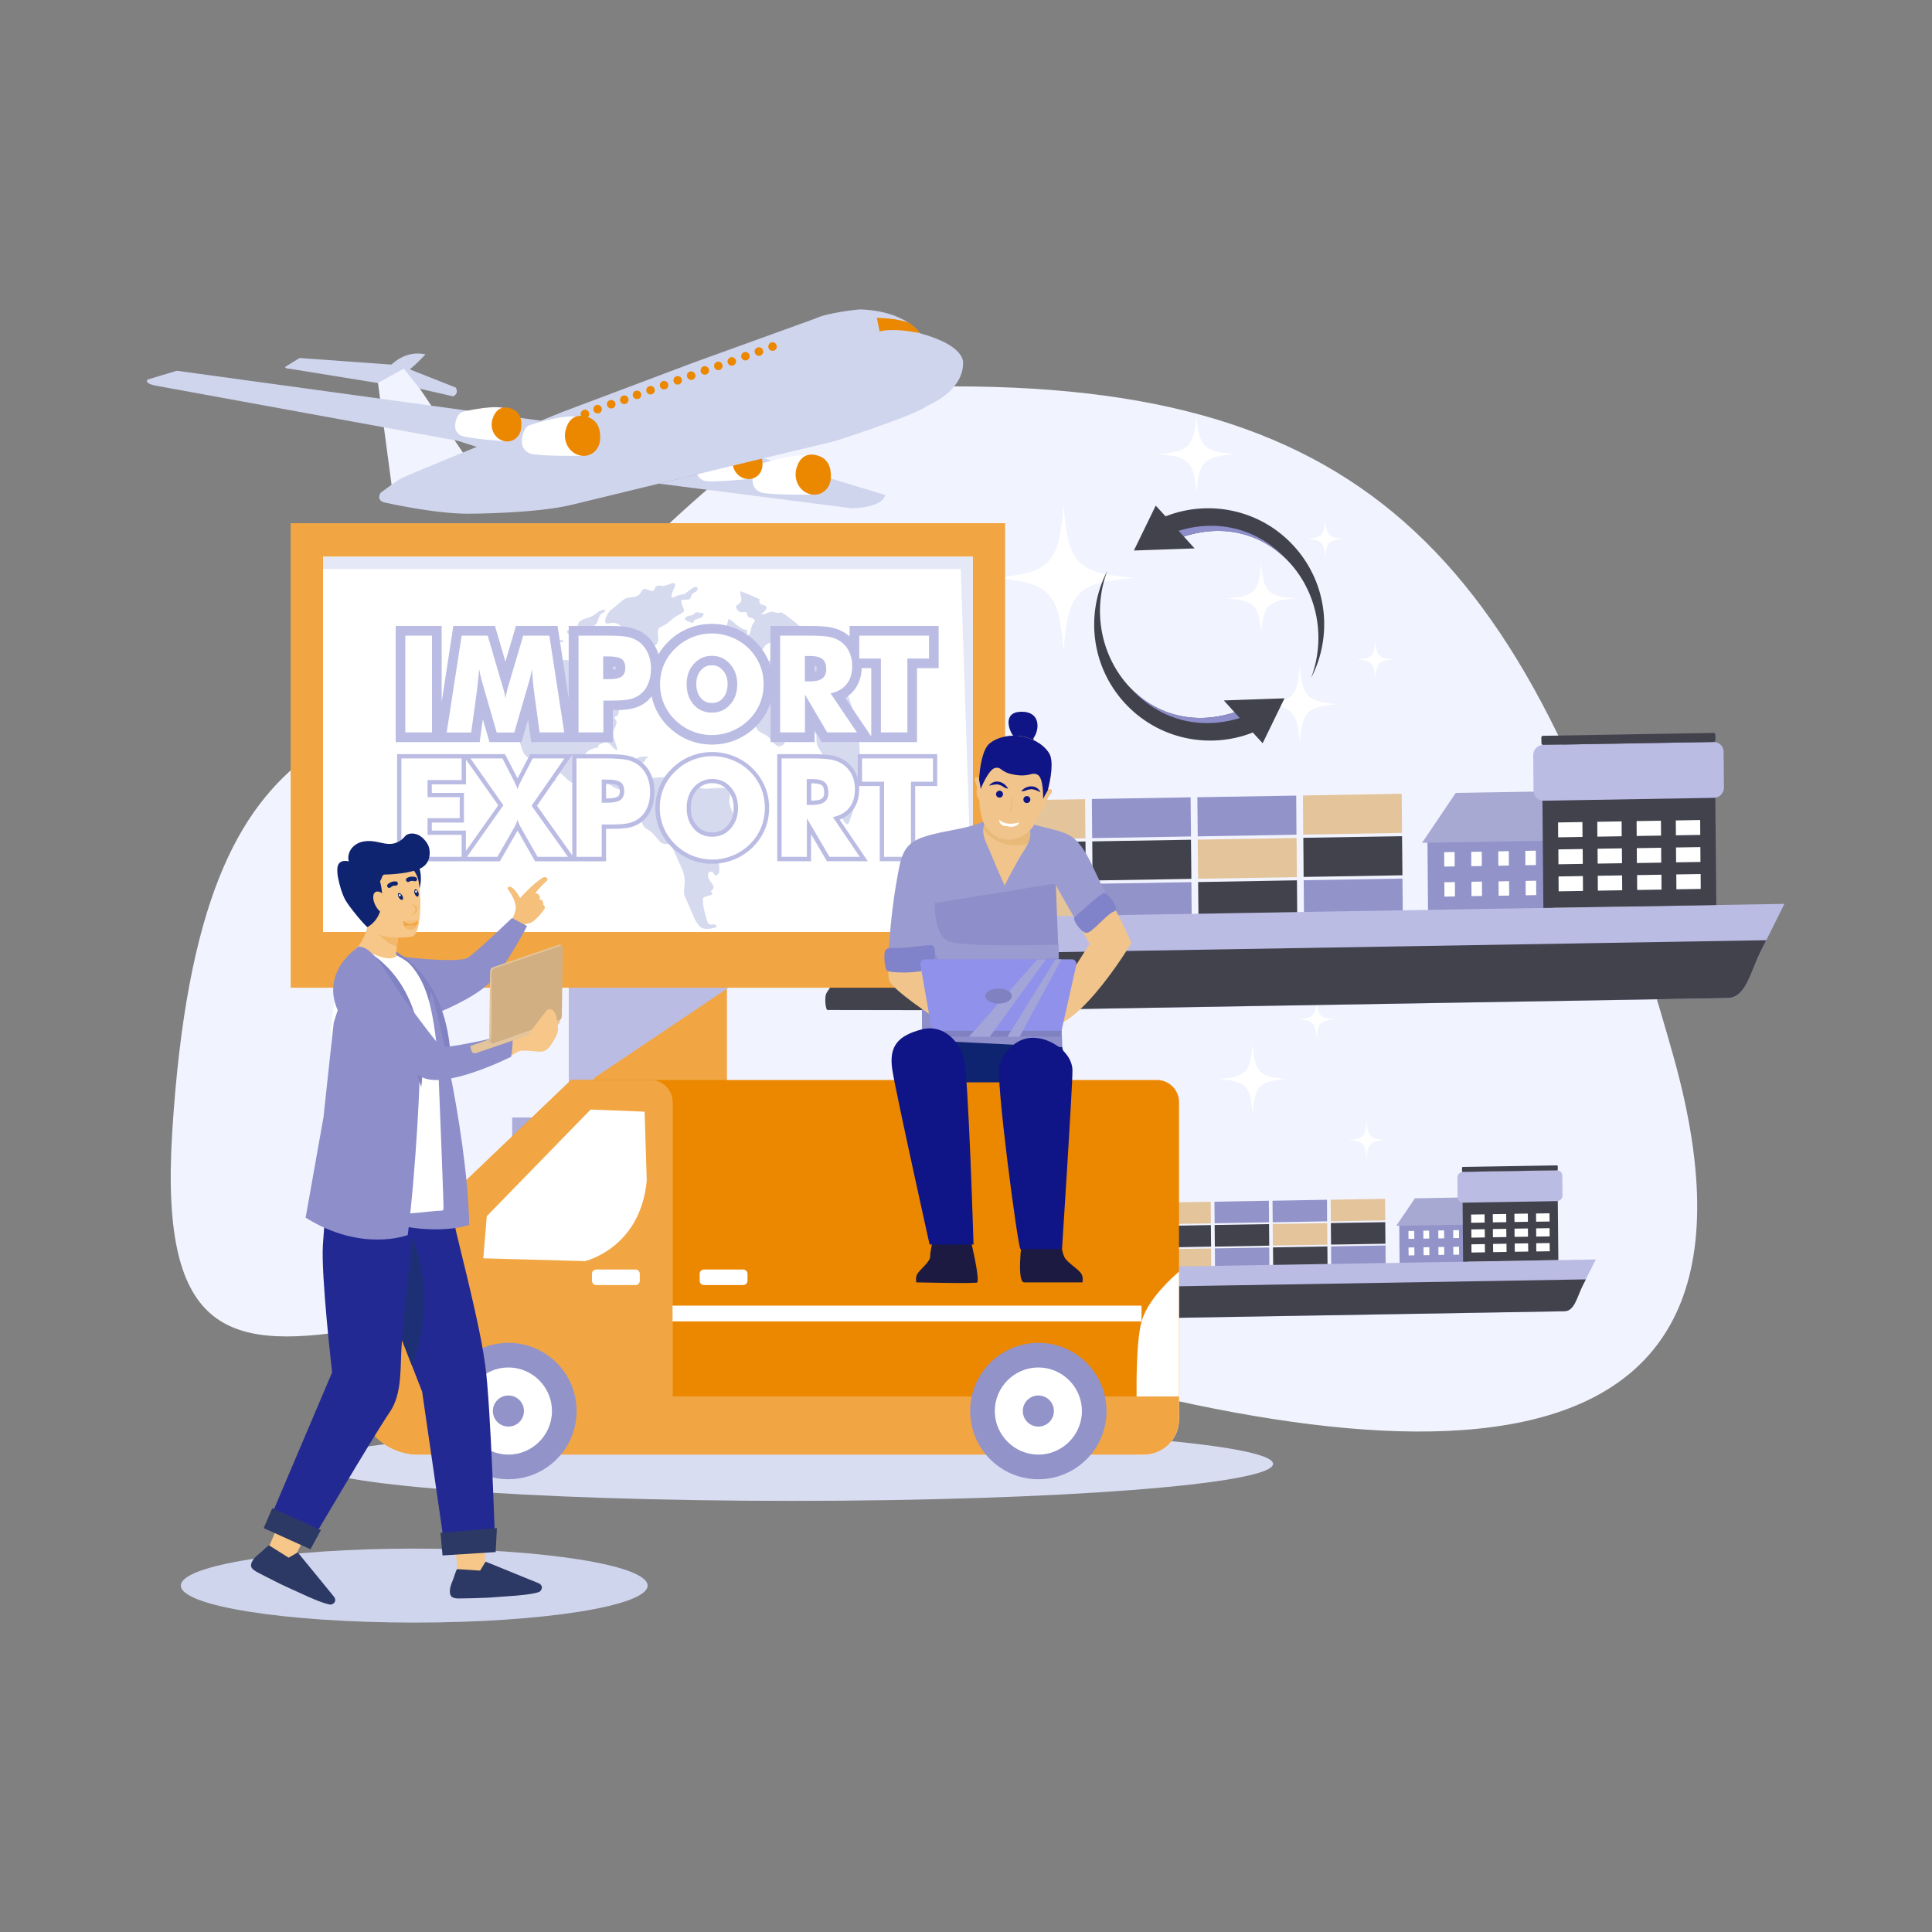 <svg xmlns="http://www.w3.org/2000/svg" xmlns:xlink="http://www.w3.org/1999/xlink" xmlns:svgjs="http://svgjs.com/svgjs" id="SvgjsSvg2313" width="360" height="360"><rect width="100%" height="100%" fill="#808080" stroke="none"/><defs id="SvgjsDefs2314"></defs><g id="SvgjsG2315"><svg xmlns="http://www.w3.org/2000/svg" viewBox="0 0 2000 2000" width="360" height="360"><path fill="#d9ddf2" fill-rule="evenodd" d="M819.9,1553.7c274.3,0,498-17.2,498-38.3c0-21.1-223.7-38.3-498-38.3c-274.3,0-498,17.2-498,38.3  C321.9,1536.5,545.6,1553.7,819.9,1553.7z" clip-rule="evenodd" class="colord9e1f2 svgShape"></path><path fill="#d0d5ee" fill-rule="evenodd" d="M428.8,1679.7c133.1,0,241.6-17.2,241.6-38.3s-108.5-38.3-241.6-38.3c-133.1,0-241.6,17.2-241.6,38.3  S295.8,1679.7,428.8,1679.7z" clip-rule="evenodd" class="colord0d9ee svgShape"></path><path fill="#f1f3fe" fill-rule="evenodd" d="M988.3,400c-192.5,0-273.7,137.8-412.7,244.9c-184,141.7-367.9,49.5-397.4,528.4  c-26.2,426.2,300.9,46.1,762.2,198.8c461.3,152.7,931,214.2,791.6-279.8C1592.7,598.2,1435.7,400,988.3,400z" clip-rule="evenodd" class="colore9eff8 svgShape"></path><path fill="#ffffff" fill-rule="evenodd" d="M1296.7 1080c-2.2 30.5-6.7 34.7-35.7 37 29 2.3 33.5 6.5 35.7 37 2.2-30.5 6.7-34.7 35.7-37C1303.4 1114.7 1298.9 1110.5 1296.7 1080L1296.7 1080zM1414.7 1160.4c-1.2 16.3-3.6 18.5-19.1 19.8 15.5 1.3 17.9 3.5 19.1 19.8 1.2-16.3 3.6-18.5 19.1-19.8C1418.3 1178.9 1415.9 1176.6 1414.7 1160.4L1414.7 1160.4zM1363 1035.2c-1.2 16.5-3.6 18.7-19.3 20 15.7 1.3 18.1 3.5 19.3 20 1.2-16.5 3.6-18.7 19.3-20C1366.6 1054 1364.2 1051.7 1363 1035.2zM1101 521.5c-4.6 63.1-13.9 71.8-74.1 76.7 60.2 4.9 69.5 13.6 74.1 76.7 4.6-63.1 13.9-71.8 74.1-76.7C1114.9 593.3 1105.6 584.6 1101 521.5L1101 521.5zM1345.6 688c-2.4 33.7-7.4 38.3-39.6 40.9 32.1 2.6 37.1 7.2 39.6 40.9 2.5-33.7 7.4-38.3 39.6-40.9C1353.1 726.3 1348.1 721.7 1345.6 688L1345.6 688zM1238.5 428.6c-2.5 34.1-7.5 38.8-40.1 41.5 32.5 2.6 37.6 7.3 40.1 41.5 2.5-34.1 7.5-38.8 40.1-41.5C1246 467.5 1241 462.8 1238.5 428.6zM1305.6 582.5c-2.2 30.5-6.7 34.7-35.7 37 29 2.3 33.5 6.5 35.7 37 2.2-30.5 6.7-34.7 35.7-37C1312.3 617.2 1307.9 613 1305.6 582.5L1305.6 582.5zM1423.7 662.9c-1.2 16.3-3.6 18.5-19.1 19.8 15.5 1.2 17.9 3.5 19.1 19.8 1.2-16.3 3.6-18.5 19.1-19.8C1427.2 681.4 1424.8 679.1 1423.7 662.9L1423.7 662.9zM1372 537.7c-1.2 16.5-3.6 18.7-19.3 20 15.7 1.3 18.1 3.5 19.3 20 1.2-16.5 3.6-18.7 19.3-20C1375.6 556.5 1373.2 554.2 1372 537.7z" clip-rule="evenodd" class="colorfff svgShape"></path><polygon fill="#9293c9" fill-rule="evenodd" points="1606.9 865.4 1477.7 867.5 1478.3 943.5 1607.6 941.3" clip-rule="evenodd" class="color92a0c9 svgShape"></polygon><polygon fill="#a8a9d3" fill-rule="evenodd" points="1609.3 819.1 1507 820.8 1472.1 872.5 1609.7 870.1" clip-rule="evenodd" class="colora8b1d3 svgShape"></polygon><polygon fill="#9293c9" fill-rule="evenodd" points="1451.8 909.5 1349.6 911.2 1349.9 951.7 1452.2 950" clip-rule="evenodd" class="color92a0c9 svgShape"></polygon><polygon fill="#42424d" fill-rule="evenodd" points="1342.6 911.3 1240.3 913.1 1240.7 953.6 1342.9 951.8" clip-rule="evenodd" class="coloraab9de svgShape"></polygon><polygon fill="#9293c9" fill-rule="evenodd" points="1233.3 913.2 1131 914.9 1131.4 955.4 1233.7 953.7" clip-rule="evenodd" class="color92a0c9 svgShape"></polygon><polygon fill="#e3c49b" fill-rule="evenodd" points="1124 915 1021.8 916.7 1022.1 957.2 1124.4 955.5" clip-rule="evenodd" class="colore3bb9b svgShape"></polygon><path fill="#bbbce4" fill-rule="evenodd" d="M1847.2,935.7l-809.6,13.6v0c-36.4-0.1-61.2-12.4-66.6-45.2l-138.7,1.7c-1.3,8-0.9,17.5,1.3,23.6   c4.7,12.6,25.8,23.1,35.3,53c3.8,11.8-2.8,30.6-12.8,44.9c-3.4,4.9-1.1,18.3,0.4,18.3l182,0.3l749.8-12.6   c19.3-0.3,23.6-27,34.6-48.8L1847.2,935.7z" clip-rule="evenodd" class="colorbbc5e4 svgShape"></path><path fill="#42424d" fill-rule="evenodd" d="M870,989.4c0.2,11.4-5.7,26.2-13.9,37.8c-3.4,4.9-1.1,18.3,0.4,18.3l182,0.3l749.8-12.6   c19.3-0.3,23.6-27,34.6-48.8l5.6-11.1L870,989.4z" clip-rule="evenodd" class="coloraab9de svgShape"></path><polygon fill="#42424d" fill-rule="evenodd" points="1775.2 768.1 1596.2 771.1 1597.7 939.9 1776.7 936.9" clip-rule="evenodd" class="coloraab9de svgShape"></polygon><path fill="#bbbce4" fill-rule="evenodd" d="M1773.9,768.1l-176.4,3c-5.7,0.1-10.3,4.8-10.3,10.5l0.3,37.1c0,5.7,4.7,10.3,10.4,10.2l176.4-3   c5.7-0.1,10.3-4.8,10.3-10.5l-0.3-37.1C1784.3,772.6,1779.6,768,1773.9,768.1z" clip-rule="evenodd" class="colorbbc5e4 svgShape"></path><path fill="#42424d" fill-rule="evenodd" d="M1774.1,768.1l-176.7,3c-0.9,0-1.7-0.7-1.7-1.7l-0.1-6c0-0.9,0.7-1.7,1.7-1.7l176.7-3c0.9,0,1.7,0.7,1.7,1.7   l0.1,6C1775.8,767.3,1775,768.1,1774.1,768.1z" clip-rule="evenodd" class="coloraab9de svgShape"></path><polygon fill="#e3c49b" fill-rule="evenodd" points="1451 821.7 1348.8 823.5 1349.1 864 1451.4 862.2" clip-rule="evenodd" class="colore3bb9b svgShape"></polygon><polygon fill="#42424d" fill-rule="evenodd" points="1451.4 865.6 1349.2 867.3 1349.5 907.8 1451.8 906.1" clip-rule="evenodd" class="coloraab9de svgShape"></polygon><polygon fill="#9293c9" fill-rule="evenodd" points="1341.8 823.6 1239.5 825.3 1239.9 865.8 1342.1 864.1" clip-rule="evenodd" class="color92a0c9 svgShape"></polygon><polygon fill="#e3c49b" fill-rule="evenodd" points="1342.2 867.5 1239.9 869.2 1240.3 909.7 1342.5 908" clip-rule="evenodd" class="colore3bb9b svgShape"></polygon><polygon fill="#9293c9" fill-rule="evenodd" points="1232.5 825.4 1130.3 827.1 1130.6 867.6 1232.9 865.9" clip-rule="evenodd" class="color92a0c9 svgShape"></polygon><polygon fill="#42424d" fill-rule="evenodd" points="1232.9 869.3 1130.7 871 1131 911.5 1233.3 909.8" clip-rule="evenodd" class="coloraab9de svgShape"></polygon><polygon fill="#e3c49b" fill-rule="evenodd" points="1123.3 827.3 1021 829 1021.4 869.5 1123.6 867.8" clip-rule="evenodd" class="colore3bb9b svgShape"></polygon><polygon fill="#42424d" fill-rule="evenodd" points="1123.7 871.1 1021.4 872.9 1021.8 913.4 1124 911.6" clip-rule="evenodd" class="coloraab9de svgShape"></polygon><polygon fill="#e3c49b" fill-rule="evenodd" points="984.4 728.8 977.9 946.9 994.4 946.6" clip-rule="evenodd" class="colore3bb9b svgShape"></polygon><path fill="#d5b78f" fill-rule="evenodd" d="M993.5 769.5l-17.7.3c-2.1 0-3.7 1.7-3.7 3.8v0c0 2.1 1.7 3.7 3.8 3.7l17.8-.3c2.1 0 3.7-1.7 3.7-3.8v0C997.2 771.1 995.5 769.5 993.5 769.5zM989.2 735.6l-9.7.2c-1.1 0-2 1-2 2.1l0 0c0 1.1.9 2 2.1 2l9.7-.2c1.1 0 2-.9 2-2.1l0 0C991.2 736.5 990.3 735.6 989.2 735.6z" clip-rule="evenodd" class="colord5ac8f svgShape"></path><path fill="#ffffff" fill-rule="evenodd" d="M1760 848.9l-25.2.4.1 15.4 25.2-.4L1760 848.9 1760 848.9zM1760.5 904.8l-25.2.4.1 15.4 25.2-.4L1760.5 904.8 1760.5 904.8zM1638.6 906.9l-25.2.4.1 15.4 25.2-.4L1638.6 906.9 1638.6 906.9zM1679.2 906.2l-25.2.4.1 15.4 25.2-.4L1679.2 906.2 1679.2 906.2zM1719.9 905.5l-25.2.4.1 15.4 25.2-.4L1719.9 905.5 1719.9 905.5zM1760.2 876.9l-25.2.4.1 15.4 25.2-.4L1760.2 876.9 1760.2 876.9zM1638.4 878.9l-25.2.4.1 15.4 25.2-.4L1638.4 878.9 1638.4 878.9zM1679 878.2l-25.2.4.1 15.4 25.2-.4L1679 878.2 1679 878.2zM1719.6 877.6l-25.2.4.1 15.4 25.2-.4L1719.6 877.6 1719.6 877.6zM1638.1 851l-25.2.4.1 15.4 25.2-.4L1638.1 851 1638.1 851zM1678.7 850.3l-25.2.4.1 15.4 25.2-.4L1678.7 850.3 1678.7 850.3zM1719.4 849.6l-25.2.4.1 15.4 25.2-.4L1719.4 849.6zM1589.9 880.6l-10.9.2.1 14.9 10.9-.2L1589.9 880.6 1589.9 880.6zM1590.2 911.7l-10.9.2.1 14.9 10.9-.2L1590.2 911.7 1590.2 911.7zM1506.1 913.1l-10.9.2.1 14.9 10.9-.2L1506.1 913.1 1506.1 913.1zM1534.1 912.6l-10.9.2.1 14.9 10.9-.2L1534.1 912.6 1534.1 912.6zM1562.2 912.2l-10.9.2.1 14.9 10.9-.2L1562.2 912.2 1562.2 912.2zM1505.8 882l-10.8.2.1 14.9 10.8-.2L1505.8 882 1505.8 882zM1533.9 881.6l-10.9.2.1 14.9 10.9-.2L1533.9 881.6 1533.9 881.6zM1561.9 881.1l-10.9.2.1 14.9 10.9-.2L1561.9 881.1z" clip-rule="evenodd" class="colorfff svgShape"></path><polygon fill="#9293c9" fill-rule="evenodd" points="1519.7 1265 1448.5 1266.2 1448.9 1308.1 1520 1306.9" clip-rule="evenodd" class="color92a0c9 svgShape"></polygon><polygon fill="#a8a9d3" fill-rule="evenodd" points="1521 1239.5 1464.7 1240.5 1445.4 1268.9 1521.2 1267.7" clip-rule="evenodd" class="colora8b1d3 svgShape"></polygon><polygon fill="#9293c9" fill-rule="evenodd" points="1434.3 1289.3 1377.9 1290.3 1378.1 1312.6 1434.4 1311.6" clip-rule="evenodd" class="color92a0c9 svgShape"></polygon><polygon fill="#42424d" fill-rule="evenodd" points="1374.1 1290.3 1317.8 1291.3 1318 1313.6 1374.3 1312.7" clip-rule="evenodd" class="coloraab9de svgShape"></polygon><polygon fill="#9293c9" fill-rule="evenodd" points="1313.9 1291.4 1257.6 1292.3 1257.8 1314.6 1314.1 1313.7" clip-rule="evenodd" class="color92a0c9 svgShape"></polygon><polygon fill="#e3c49b" fill-rule="evenodd" points="1253.7 1292.4 1197.4 1293.3 1197.6 1315.6 1253.9 1314.7" clip-rule="evenodd" class="colore3bb9b svgShape"></polygon><path fill="#bbbce4" fill-rule="evenodd" d="M1652,1303.8l-445.9,7.5l0,0c-20-0.1-33.7-6.8-36.7-24.9l-76.4,0.9c-0.7,4.4-0.5,9.7,0.7,13   c2.6,6.9,14.2,12.7,19.4,29.2c2.1,6.5-1.5,16.9-7.1,24.7c-1.9,2.7-0.6,10,0.2,10.1l100.2,0.2l412.9-7c10.6-0.2,13-14.9,19.1-26.9   L1652,1303.8z" clip-rule="evenodd" class="colorbbc5e4 svgShape"></path><path fill="#42424d" fill-rule="evenodd" d="M1113.8,1333.3c0.1,6.3-3.1,14.4-7.6,20.8c-1.9,2.7-0.6,10,0.2,10.1l100.2,0.2l412.9-7   c10.6-0.2,13-14.9,19.1-26.9l3.1-6.1L1113.8,1333.3z" clip-rule="evenodd" class="coloraab9de svgShape"></path><polygon fill="#42424d" fill-rule="evenodd" points="1612.3 1211.5 1513.8 1213.1 1514.6 1306.1 1613.2 1304.4" clip-rule="evenodd" class="coloraab9de svgShape"></polygon><path fill="#bbbce4" fill-rule="evenodd" d="M1611.6,1211.5l-97.2,1.6c-3.1,0.1-5.7,2.7-5.7,5.8l0.2,20.5c0,3.1,2.6,5.7,5.7,5.6l97.2-1.6   c3.1-0.1,5.7-2.7,5.7-5.8l-0.2-20.5C1617.4,1214,1614.8,1211.4,1611.6,1211.5z" clip-rule="evenodd" class="colorbbc5e4 svgShape"></path><path fill="#42424d" fill-rule="evenodd" d="M1611.7,1211.5l-97.3,1.6c-0.5,0-0.9-0.4-0.9-0.9l0-3.3c0-0.5,0.4-0.9,0.9-0.9l97.3-1.6   c0.5,0,0.9,0.4,0.9,0.9l0,3.3C1612.6,1211.1,1612.2,1211.5,1611.7,1211.5z" clip-rule="evenodd" class="coloraab9de svgShape"></path><polygon fill="#e3c49b" fill-rule="evenodd" points="1433.8 1241 1377.5 1242 1377.7 1264.3 1434 1263.3" clip-rule="evenodd" class="colore3bb9b svgShape"></polygon><polygon fill="#42424d" fill-rule="evenodd" points="1434 1265.2 1377.7 1266.1 1377.9 1288.4 1434.2 1287.5" clip-rule="evenodd" class="coloraab9de svgShape"></polygon><polygon fill="#9293c9" fill-rule="evenodd" points="1373.7 1242 1317.3 1243 1317.5 1265.3 1373.8 1264.3" clip-rule="evenodd" class="color92a0c9 svgShape"></polygon><polygon fill="#e3c49b" fill-rule="evenodd" points="1373.9 1266.2 1317.5 1267.1 1317.7 1289.4 1374.1 1288.5" clip-rule="evenodd" class="colore3bb9b svgShape"></polygon><polygon fill="#9293c9" fill-rule="evenodd" points="1313.5 1243 1257.2 1244 1257.4 1266.3 1313.7 1265.3" clip-rule="evenodd" class="color92a0c9 svgShape"></polygon><polygon fill="#42424d" fill-rule="evenodd" points="1313.7 1267.2 1257.4 1268.1 1257.6 1290.5 1313.9 1289.5" clip-rule="evenodd" class="coloraab9de svgShape"></polygon><polygon fill="#e3c49b" fill-rule="evenodd" points="1253.3 1244.1 1197 1245 1197.2 1267.3 1253.5 1266.4" clip-rule="evenodd" class="colore3bb9b svgShape"></polygon><polygon fill="#42424d" fill-rule="evenodd" points="1253.5 1268.2 1197.2 1269.2 1197.4 1291.5 1253.7 1290.5" clip-rule="evenodd" class="coloraab9de svgShape"></polygon><polygon fill="#e3c49b" fill-rule="evenodd" points="1176.8 1189.8 1173.3 1309.9 1182.3 1309.8" clip-rule="evenodd" class="colore3bb9b svgShape"></polygon><path fill="#d5b78f" fill-rule="evenodd" d="M1181.8 1212.3l-9.8.2c-1.1 0-2 1-2 2.1v0c0 1.1.9 2 2.1 2l9.8-.2c1.1 0 2-1 2-2.1v0C1183.9 1213.1 1183 1212.2 1181.8 1212.3zM1179.5 1193.6l-5.4.1c-.6 0-1.1.5-1.1 1.1v0c0 .6.5 1.1 1.1 1.1l5.4-.1c.6 0 1.1-.5 1.1-1.1l0 0C1180.6 1194.1 1180.1 1193.6 1179.5 1193.6z" clip-rule="evenodd" class="colord5ac8f svgShape"></path><path fill="#ffffff" fill-rule="evenodd" d="M1604 1256l-13.9.2.1 8.5 13.9-.2L1604 1256 1604 1256zM1604.2 1286.8l-13.9.2.1 8.5 13.9-.2L1604.2 1286.8 1604.2 1286.8zM1537.1 1287.9l-13.9.2.1 8.5 13.9-.2L1537.1 1287.9 1537.1 1287.9zM1559.5 1287.5l-13.9.2.1 8.5 13.9-.2L1559.5 1287.5 1559.5 1287.5zM1581.9 1287.1l-13.9.2.1 8.5 13.9-.2L1581.9 1287.1 1581.9 1287.1zM1604.1 1271.4l-13.9.2.1 8.5 13.9-.2L1604.1 1271.4 1604.1 1271.4zM1537 1272.5l-13.9.2.1 8.5 13.9-.2L1537 1272.5 1537 1272.5zM1559.3 1272.1l-13.9.2.1 8.5 13.9-.2L1559.3 1272.1 1559.3 1272.1zM1581.7 1271.7l-13.9.2.1 8.5 13.9-.2L1581.7 1271.7 1581.7 1271.7zM1536.8 1257.1l-13.9.2.1 8.5 13.9-.2L1536.8 1257.1 1536.8 1257.1zM1559.2 1256.7l-13.9.2.1 8.5 13.9-.2L1559.2 1256.7 1559.2 1256.7zM1581.6 1256.3l-13.9.2.1 8.5 13.9-.2L1581.6 1256.3zM1510.3 1273.4l-6 .1.1 8.2 6-.1L1510.3 1273.4 1510.3 1273.4zM1510.4 1290.6l-6 .1.1 8.2 6-.1L1510.4 1290.6 1510.4 1290.6zM1464.1 1291.3l-6 .1.1 8.2 6-.1L1464.1 1291.3 1464.1 1291.3zM1479.6 1291.1l-6 .1.1 8.2 6-.1L1479.6 1291.1 1479.6 1291.1zM1495 1290.8l-6 .1.1 8.2 6-.1L1495 1290.8 1495 1290.8zM1464 1274.2l-6 .1.1 8.2 6-.1L1464 1274.2 1464 1274.2zM1479.4 1273.9l-6 .1.1 8.2 6-.1L1479.4 1273.9 1479.4 1273.9zM1494.9 1273.7l-6 .1.1 8.2 6-.1L1494.9 1273.7z" clip-rule="evenodd" class="colorfff svgShape"></path><g><path fill="#d0d5ee" fill-rule="evenodd" d="M391.1 396.3c0 0 16.6-36.2 49.3-29.5C440.4 366.8 409.6 401.9 391.1 396.3zM790.2 474.3l126.2 38.1c0 0-1 13-35 13.7l-199.6-25.5L790.2 474.3z" clip-rule="evenodd" class="colord0d9ee svgShape"></path><polygon fill="#f1f3fe" fill-rule="evenodd" points="405.4 502.3 391.2 395.7 419.9 380.5 479.6 469.1" clip-rule="evenodd" class="colore9eff8 svgShape"></polygon><path fill="#ffffff" fill-rule="evenodd" d="M785.9,480.7c0,0,32.3-11,49.3-9.3l5.7,40.6c0,0-41.1,0.7-52.6-2.1c0,0-9.9-2.5-9.2-13.8   C779,496.1,779.3,485,785.9,480.7z" clip-rule="evenodd" class="colorfff svgShape"></path><path fill="#ec8700" fill-rule="evenodd" d="M860.1,494.6c-0.5,12-10.8,19.8-21.6,16.9c-10.9-2.9-17.2-14.7-14.1-26.3c3.1-11.7,10.5-16.7,21.4-13.8   C857.8,474.7,860.5,484.6,860.1,494.6z" clip-rule="evenodd" class="colorbcc9e7 svgShape"></path><path fill="#ffffff" fill-rule="evenodd" d="M726,473.5c0,0,26.3-11.6,40.8-11.4l7.7,33.8c0,0-34.5,3.5-44.5,2c0,0-8.5-1.3-8.7-11   C721.3,486.9,720.7,477.6,726,473.5z" clip-rule="evenodd" class="colorfff svgShape"></path><path fill="#ec8700" fill-rule="evenodd" d="M789.3,479.9c0.5,10.2-7.6,17.5-17,15.8c-9.4-1.7-15.5-11.1-13.7-21.1c1.8-10,7.6-14.8,17-13.1   C786,463.3,789,471.4,789.3,479.9z" clip-rule="evenodd" class="colorbcc9e7 svgShape"></path><path fill="#d0d5ee" fill-rule="evenodd" d="M952.4,345c0,0-15.1-23.5-62.8-24.7c0,0-33.1,3.2-45.4,9.4l-125.3,45.3l-137.3,51.7   c0,0-161.8,65.5-167.6,69.2c-5.9,3.7-20,14.2-20,14.2s-4.9,7.2,3.3,9.9c0,0,51.2,11.7,86.6,11.8c0,0,70.3,0,108.2-9.3l183.2-44.5   l89.2-21.4c0,0,85.4-27.6,94.3-36c0,0,38-14.6,38.2-44.5C996.9,376,1000.6,358.1,952.4,345z" clip-rule="evenodd" class="colord0d9ee svgShape"></path><path fill="#d0d5ee" fill-rule="evenodd" d="M672.7,451L183,383.8l-30.2,9.1c0,0-4.1,3.5,7.1,6.1l313.9,57.3l123.5,39.3C597.2,495.7,699.1,481,672.7,451z   " clip-rule="evenodd" class="colord0d9ee svgShape"></path><path fill="#ec8700" fill-rule="evenodd" d="M939.9 333.6c0 0-9.6-2.5-14.4-3.2-6-.9-17.8-1.4-17.8-1.4l2.9 14.2c0 0 11.5-4.5 41.8 1.7 0 0-1.7-2.6-5.8-6.3C943.1 335.6 939.9 333.6 939.9 333.6zM804.1 359.4c-.3 2.4-2.6 4.1-5 3.7-2.4-.3-4.1-2.6-3.7-5 .3-2.4 2.6-4.1 5-3.8C802.7 354.7 804.4 356.9 804.1 359.4zM790 364.6c-.3 2.4-2.6 4.1-5 3.7-2.4-.3-4.1-2.6-3.8-5 .3-2.4 2.6-4.1 5-3.8C788.7 359.9 790.4 362.1 790 364.6zM776 369.4c-.3 2.4-2.6 4.1-5 3.7-2.4-.3-4.1-2.6-3.7-5 .4-2.4 2.6-4.1 5-3.7C774.7 364.8 776.3 367 776 369.4zM761.9 374.8c-.3 2.4-2.6 4.1-5 3.7-2.4-.3-4.1-2.6-3.7-5s2.6-4.1 5-3.7C760.6 370.1 762.3 372.4 761.9 374.8zM748 379.4c-.4 2.4-2.6 4.1-5 3.7-2.4-.3-4.1-2.6-3.7-5 .3-2.4 2.6-4.1 5-3.7C746.6 374.7 748.3 377 748 379.4zM734 384.1c-.3 2.4-2.6 4.1-5 3.7-2.4-.3-4.1-2.6-3.7-5 .3-2.4 2.6-4.1 5-3.7C732.6 379.5 734.3 381.7 734 384.1zM719.9 389.5c-.3 2.4-2.6 4.1-5 3.7-2.4-.3-4.1-2.6-3.8-5 .3-2.4 2.6-4.1 5-3.7C718.5 384.9 720.2 387.1 719.9 389.5zM705.9 394.3c-.3 2.4-2.6 4.1-5 3.8-2.4-.3-4.1-2.6-3.7-5 .3-2.4 2.6-4.1 5-3.7C704.6 389.6 706.2 391.9 705.9 394.3zM691.8 399.4c-.4 2.4-2.6 4.1-5 3.7-2.4-.3-4.1-2.6-3.7-5 .3-2.4 2.6-4.1 5-3.7C690.5 394.7 692.2 397 691.8 399.4zM677.8 404.6c-.3 2.4-2.6 4.1-5 3.7-2.4-.3-4.1-2.6-3.7-5 .3-2.4 2.6-4.1 5-3.7C676.5 400 678.1 402.2 677.8 404.6zM663.8 409.4c-.3 2.4-2.6 4.1-5 3.7-2.4-.3-4.1-2.6-3.7-5 .3-2.4 2.6-4.1 5-3.7C662.5 404.7 664.1 406.9 663.8 409.4zM650.6 414.5c-.3 2.4-2.6 4.1-5 3.7-2.4-.3-4.1-2.6-3.7-5 .4-2.4 2.6-4.1 5-3.8C649.3 409.8 651 412.1 650.6 414.5zM637.1 419.1c-.3 2.4-2.6 4.1-5 3.7-2.4-.3-4.1-2.6-3.8-5 .3-2.4 2.6-4.1 5-3.7C635.8 414.5 637.5 416.7 637.1 419.1zM623 424.2c-.3 2.4-2.6 4.1-5 3.7s-4.1-2.6-3.7-5c.3-2.4 2.6-4.1 5-3.8C621.7 419.5 623.4 421.8 623 424.2zM609.9 429.2c-.3 2.4-2.6 4.1-5 3.7-2.4-.3-4.1-2.6-3.7-5 .3-2.4 2.6-4.1 5-3.8C608.6 424.5 610.3 426.8 609.9 429.2z" clip-rule="evenodd" class="colorbcc9e7 svgShape"></path><path fill="#d0d5ee" fill-rule="evenodd" d="M411.2,377.9l-101.1-7.3l-15,9.3c0,0,0.3,1.8,4.6,1.8l91.4,14.8L419,381C419,381,417.1,378.5,411.2,377.9z" clip-rule="evenodd" class="colord0d9ee svgShape"></path><path fill="#d0d5ee" fill-rule="evenodd" d="M434.6,402.4l34.4,7.9c0,0,6.5-2.3,2.8-9.1l-55.1-21.8c0,0,0,0.5,1.3,2.2L434.6,402.4z" clip-rule="evenodd" class="colord0d9ee svgShape"></path><path fill="#ffffff" fill-rule="evenodd" d="M547.1,440.5c0,0,32.3-11,49.3-9.3l5.7,40.6c0,0-41.1,0.7-52.6-2.1c0,0-9.9-2.5-9.2-13.8   C540.3,455.9,540.5,444.8,547.1,440.5z" clip-rule="evenodd" class="colorfff svgShape"></path><path fill="#ec8700" fill-rule="evenodd" d="M621.3,454.4c-0.5,12-10.8,19.8-21.6,16.9c-10.9-2.9-17.2-14.7-14.1-26.3c3.1-11.7,10.5-16.7,21.4-13.7   C619,434.5,621.7,444.4,621.3,454.4z" clip-rule="evenodd" class="colorbcc9e7 svgShape"></path><path fill="#ffffff" fill-rule="evenodd" d="M478.1,426.5c0,0,27.9-7,42.2-4.4l1.9,34.6c0,0-34.6-2.3-44.1-5.5c0,0-8.2-2.7-6.8-12.3   C471.2,438.9,472.2,429.6,478.1,426.5z" clip-rule="evenodd" class="colorfff svgShape"></path><path fill="#ec8700" fill-rule="evenodd" d="M539.5,443.4c-1.2,10.1-10.5,15.9-19.4,12.7c-9-3.2-13.4-13.6-10-23.1c3.4-9.6,10-13.3,19-10.1   C538.9,426.4,540.5,435,539.5,443.4z" clip-rule="evenodd" class="colorbcc9e7 svgShape"></path></g><g><path fill="#42424d" fill-rule="evenodd" d="M1206.6,534.5c45.2-17.8,98.6-7,133.1,31.1c34.7,38.3,40.1,92.8,17.6,136.1c31.1-83.5-38.6-176.5-131.8-146.3   l11.1,12.3l-62.8,2.2l22.6-46.5L1206.6,534.5z" clip-rule="evenodd" class="coloraab9de svgShape"></path><path fill="#8d8eca" fill-rule="evenodd" d="M1220.1,549.5c46.4-14.2,87.6,1.9,113.9,32c-25.4-27-64.3-40.4-108.5-26.1L1220.1,549.5z" clip-rule="evenodd" class="color8d9fca svgShape"></path><path fill="#42424d" fill-rule="evenodd" d="M1296.9,758.3c-45.2,17.8-98.6,7-133.1-31.1c-34.7-38.3-40.1-92.8-17.6-136.1   c-31.1,83.5,38.6,176.5,131.8,146.3l-11.1-12.3l62.8-2.2l-22.6,46.5L1296.9,758.3z" clip-rule="evenodd" class="coloraab9de svgShape"></path><path fill="#8d8eca" fill-rule="evenodd" d="M1283.4,743.3c-46.4,14.3-87.6-1.9-113.9-32c25.4,27,64.3,40.4,108.5,26.1L1283.4,743.3z" clip-rule="evenodd" class="color8d9fca svgShape"></path></g><g><rect width="163.6" height="192" x="588.9" y="964.8" fill="#f1a643" fill-rule="evenodd" clip-rule="evenodd" class="colorcbd4eb svgShape"></rect><rect width="739.6" height="480.9" x="300.9" y="541.6" fill="#f1a643" fill-rule="evenodd" clip-rule="evenodd" class="colorcbd4eb svgShape"></rect><rect width="672.6" height="388.5" x="334.4" y="576.3" fill="#ffffff" fill-rule="evenodd" clip-rule="evenodd" class="colorfff svgShape"></rect><rect width="280.9" height="44.5" x="530.2" y="1156.8" fill="#acaddb" fill-rule="evenodd" clip-rule="evenodd" class="coloracb8db svgShape"></rect><polygon fill="#bbbce4" fill-rule="evenodd" points="754 1022.5 615.1 1115.9 615.1 1144.3 752.5 1156.8 588.9 1156.8 588.9 1022.5" clip-rule="evenodd" class="colorbbc5e4 svgShape"></polygon><polygon fill="#e5e8f6" fill-rule="evenodd" points="334.4 576.3 334.4 589 994.6 589 1007 964.8 1007 576.3" clip-rule="evenodd" class="colore5ebf6 svgShape"></polygon></g><g><path fill="#ec8700" fill-rule="evenodd" d="M1197.6,1118H591.3l-61,58.3l-114.9,109.8c-19.1,18.3-44.4,43.2-45.9,70.7v84.9c0,35.1,28.8,63.9,63.9,63.9   h750.8c20,0,36.3-16.3,36.3-36.3v-328.6C1220.5,1128.3,1210.2,1118,1197.6,1118z" clip-rule="evenodd" class="colorbcc9e7 svgShape"></path><path fill="#ffffff" fill-rule="evenodd" d="M1178.1,1505.8h6.1c20,0,36.3-16.3,36.3-36.3v-153.2c-16.5,14.5-33.5,33.2-38.7,51.6   C1174.7,1392.9,1176.2,1461.1,1178.1,1505.8z" clip-rule="evenodd" class="colorfff svgShape"></path><path fill="#f1a643" fill-rule="evenodd" d="M369.6,1445.6c1.9,33.5,29.9,60.2,63.8,60.2h750.8c20,0,36.3-16.3,36.3-36.3v-23.9H369.6z" clip-rule="evenodd" class="colorcbd4eb svgShape"></path><path fill="#f1a643" fill-rule="evenodd" d="M673.4,1118h-82l-61,58.3l-114.9,109.8c-19.1,18.3-44.4,43.2-45.9,70.7v84.9c0,35.1,28.8,63.9,63.9,63.9   h226.6c20,0,36.3-16.3,36.3-36.3v-328.6C696.2,1128.3,686,1118,673.4,1118z" clip-rule="evenodd" class="colorcbd4eb svgShape"></path><path fill="#ffffff" fill-rule="evenodd" d="M388.1 1315.1c-10 12.8-17.8 26.9-18.7 41.9v29.9C409.5 1362.9 403.2 1335.6 388.1 1315.1zM611.4 1148.6L503.9 1259l-3.6 43.6 105.3 2.9c0 0 57.4-13.1 63.9-83.5l-2.2-71.2L611.4 1148.6z" clip-rule="evenodd" class="colorfff svgShape"></path><circle cx="526.3" cy="1460.7" r="70.6" fill="#9293c9" fill-rule="evenodd" clip-rule="evenodd" class="color92a0c9 svgShape"></circle><path fill="#ffffff" fill-rule="evenodd" d="M526.3,1505.8c24.8,0,45.1-20.3,45.1-45.1c0-24.8-20.3-45.1-45.1-45.1c-24.8,0-45.1,20.3-45.1,45.1   C481.1,1485.5,501.4,1505.8,526.3,1505.8z" clip-rule="evenodd" class="colorfff svgShape"></path><circle cx="526.3" cy="1460.7" r="16.1" fill="#9293c9" fill-rule="evenodd" clip-rule="evenodd" class="color92a0c9 svgShape"></circle><circle cx="1074.9" cy="1460.7" r="70.6" fill="#9293c9" fill-rule="evenodd" clip-rule="evenodd" class="color92a0c9 svgShape"></circle><path fill="#ffffff" fill-rule="evenodd" d="M1074.9,1505.8c24.8,0,45.1-20.3,45.1-45.1c0-24.8-20.3-45.1-45.1-45.1c-24.8,0-45.1,20.3-45.1,45.1   C1029.8,1485.5,1050.1,1505.8,1074.9,1505.8z" clip-rule="evenodd" class="colorfff svgShape"></path><circle cx="1074.9" cy="1460.7" r="16.1" fill="#9293c9" fill-rule="evenodd" clip-rule="evenodd" class="color92a0c9 svgShape"></circle><path fill="#ffffff" fill-rule="evenodd" d="M617.2 1314.2h40.7c2.4 0 4.4 2 4.4 4.4v7.3c0 2.4-2 4.4-4.4 4.4h-40.7c-2.4 0-4.4-2-4.4-4.4v-7.3C612.8 1316.1 614.8 1314.2 617.2 1314.2zM728.7 1314.2h40.7c2.4 0 4.4 2 4.4 4.4v7.3c0 2.4-2 4.4-4.4 4.4h-40.7c-2.4 0-4.4-2-4.4-4.4v-7.3C724.3 1316.1 726.3 1314.2 728.7 1314.2z" clip-rule="evenodd" class="colorfff svgShape"></path><rect width="485.5" height="16.3" x="696.2" y="1351.6" fill="#ffffff" fill-rule="evenodd" clip-rule="evenodd" class="colorfff svgShape"></rect></g><path fill="#d6daef" fill-rule="evenodd" d="M790.1,671.4c1-1.3,1.1-2,2.1-3.1c6.6-7,18.4-0.1,24.8-0.3l0.6,5.6c3,0.1,4.8-0.9,4.6-4.2  c-0.3-5.8-13.9-3.5-15.9-9.2c3.3-4.5,13,1.4,16.9,3.4c2.8,1.4,5.6,2.8,8.2,4.3c2.8,1.5,5.9,4.2,7.2,4.9c0.7-3,1.1-8.6,2.5-10.3  c0.4,0,0.7,0,1.1,0c-9.8-10.8-20.9-20.5-33.1-28.7c-0.7,0.4-1.7,0.6-2.7,0.7c-4,0.3-5.2-2.2-10-0.7c-2.4,0.8-5.8,2.6-8.5,2.2  c0.8-0.6,4.4-4,4.8-4.8c4.2-7.4-8.7-1.9-6.4-10.8c-6.4-3.2-13.1-5.9-19.9-8.4c-0.3,0.8-0.2,2,0.2,3.8c1,3.7,1.7,6.4-1,8.8  c-2.2,1.9-5.5,2.3-2.4,6.7c2.3,3.3,4.9,2.4,9.4,2.2c0.9,2.6,0.8,4.8,3.2,5.6c2.8,0.9,4.5,1,5.7,3.4c-0.8,2.1-2.3,2.8-3.2,5.6  c-2.8,8.9-0.6,8.7-11.6,15.1c2.2,2.1,9.2,0.3,10.8,5.5c1.6,5.1-4.6,5.8-8.5,7.4c-6,2.4-4.4,5.3-1.5,9.7c1.8,2.7,4.2,7.8,8.6,7.4  c1.8-1.8,0.6-2.7,4-3.6c0.9,2.5,2.8,3.9,2.3,7.8c-0.4,2.6-2,5-2.8,7.3c-0.9,2.5-1.2,5.4-2,8c-2.3,6.9-6.6,13-3,24.3  c0.8,2.6,1.8,4.6,3.3,6.7c1.5,2.1,2.9,2.8,3.8,6.2c1.7,6,3.4,7.3,9.7,10.3c8.5,4.1,10.8,14.7,17.5,11.9c5.9-2.5,0.9-8.1,12.7-7.3  c5,0.3,4.6-0.8,5.4-5c0.6-3.2,2.9-3.9,6.2-3c3.3,0.9,6.3,0.1,9,1c5.2,1.7,1.2,8.5,4.4,14.8c1.7,3.4,5.9,10.3,7.9,12.1  c3.1,3,7.9,6.3,4.4,13.4c-2.3,4.7-5.5,9.1-2.3,15c8.4,15.5,14.3,10.5,13.9,26.2c-0.1,5.7,3,12.4,6.4,14.1c0.9-0.6,1.3-1.1,2-1.7  c7.4-20.1,11.4-41.7,11.4-64.4c0-42.4-14.2-81.5-38.1-112.8l-15,3.1c0.3,2,1.4,2.5,3,3.3c-3.2,2.7-5.2,7.2-12,2.9  c-8.5-5.4-6.6,0.5-13,0.3c0.5-2,0.6-3.7,0.2-5.8c-2.2-1.3-6.3-0.7-8.4,0c-4.7,1.4-14.3,6.7-16.3,11.3l-5.6,0.5  c1.4-2.2,4.3-3.1,3.4-7.8c-0.7-3.4-2.5-5.3-2-9.5C788.6,672.4,788.9,673,790.1,671.4L790.1,671.4z M522.6,749.1  c3.6-16.9,9.4-32.9,17.2-47.7c3.6,0.1,7.8,0.6,12-0.6c5.8-1.7,16-6.5,18.3-10c-6,2.5-8.3,4.9-16.8,3.7c-0.8-0.9-1.4-2.2-2.3-3.3  c-1.6,1.8-1.9,4.8-4.5,5.2c-1.4,0.2-2.6-0.2-3.4-1c1.2-2.1,2.4-4.1,3.7-6.1c3.8-0.7,8.8-0.6,11.6-1.6c13.2-4.7,7.7-8.6,10.1-10  c4.1-1.2,4.4,3.2,4.8,6.8c5.2,0.4,12.3-3.2,16.4,0.1c-0.1-6.2-3.9-16.3,5-15.5c-0.4-2.2,0.1-2.6,1.5-4.1c0.9-1.1,0.2-0.1,0.8-1.1  l-3.8,0c-0.3-1.7-0.9-2.7,0.8-3.2c4-1.1,6.9,2.4,10.9,2.7c5.1,0.4,8.7-3.5,13.5-4.4c6.7-1.2,8.6,2.7,13.5,4.3  c4.6,1.5,12.8-2.1,15,1.5c-3.5,3.6-10.8-0.8-9,4.8l4.2,0.7c-0.7,3.6-1.4,4.1-1.1,8.4c-6.7,0.8-11.4-1.7-17.9-1.6  c0.9-2.9,2.4-3,2.3-6.7l-5.7,1.7c-0.1-0.1-0.2-0.1-0.2-0.2c-2.5-2.3-6-2.7-9.1-1c1.6,3.8,2,3.8,2.1,8.8c1.4,1.1,3.7,1.3,2.4,3.9  c-0.8,1.7-2.5,2.3-3.9,3.4c-1.8,1.5-1.3,2.9-4.4,2.5c-1.8-0.2-3.8-1.3-4.4-2.4c-0.8,1.6-1.1,2.8-2,4.4c-2.4,4.3-5.6,8.1-3.4,13.1  c3.6,0.4,16.1-1.5,20.5-1.9c15.2-1.6,5.1-8.8,4.6-10.3c-1.7-4.8,2.5-12.9,10.2-11.8c3.6,0.5,4.9,3.7,7.3,4.1  c5.1,0.9,4.7-2.2,5.8-5.1c3.8-0.5,3.9,2.6,6,4.7c3.2,3.2,11.5,3,15.5,6.6c3,2.7,2.5,2.8,3.9,6.9c2.4,0.2,3.6-0.5,5.4,1  c1.2,1,2.3,2.2,1.8,4.6c-2,1.3-6.9,1.6-10,1.2c-3.8-0.5-3.9-3.1-4.7-6.5c-2.5,0.3-4.5,1.5-6.7,2c-3.4,0.9-5.1-1.6-6.5,1  c-1.8,3.3-3.3,7.8-5.2,10.9c3.3,0.1,4.6-3.4,9.6-3.1l0.7,3.7l6.8-0.5c-0.3,2.5-2,4.6-3.4,5.6c-3.2,2.3-3.5,1-5.5-0.8  c-9.6-0.4-5.9,6.9-8.1,13.6c-1.2,3.5-4,3.1-4.3,6.5c-0.6,5.9-1.6,2.4-4.4,5.8c0.9,3.1,3.5,2.6,1.4,8.3c-1,2.7-2.7,5-2.7,8.3  c0,5.5,3.6,11,4.3,17.4c-2.4-0.6-3.8-2-4.9-3.4c-5.2-6.4-7.6-5.7-14.7-2.1l-0.3,2.5c-11.6,1.5-17,7.3-16.4,19.8  c0.2,5.4,3.3,9,7.8,10.3c5.1,1.4,11.2,0.4,10-7c7.6-1.1,4.6,2.5,7.6,7.4c2.4,3.9,5.7,4.3,11.1,2.6c0.5,3.6,0.1,3.4,2.5,5.1  c1.7,1.2,2.2,1.9,4.6,3c8.3,4.1,5.1-1.5,11.1-0.6c1.8,1.7,1,2.9,4.9,2.4c0-11.1-1.8-10.9,17.9-11.9c17-0.9,12.2-0.5,19.1,3.6  c1.9,1.1,3.3,1.3,5.8,1.4c10.2,0.4,14.7,5.7,23.6,6.5c6.8,0.6,22-3.1,26.5,1.8c1.6,1.8-0.7,9.2-0.2,13c0.5,3.7,2.5,7.7,3.9,10.9  c8,18.2-7.1,13.2-10.6,30.2c-1,4.7-2.6,6.8-4.1,10.7c-2.8,7.1,4.6,22.1-3.8,23.4c-1.2-1.1-2.5-5.7-6.1-3.6  c-3.6,2.1-0.2,8.4,1.8,10.8c3.3,4,3.6,5.6-0.7,9.5l1.4,0.5c0.3,0.4,0.5,1.3,0.3,1.9c-0.6,2.1-5.5,1-9.5,4.1c-0.3,7.2,1.1,12.7,3,19  c0.7,2.4,1.3,6.5,3,7.8c2.7,2,7.8-1.5,8.1,3.2c-3.2,1.5-11,3-15.2,1.1c-2.7-1.2-5.9-6.2-7.6-9.6l-10.4-24.1  c-1.5-5.5,0.7-10.5,0.2-16.3c-0.4-5.3-1.8-9.2-3.8-13.4c-3.5-7.3-7.3-16.8-10.8-23.6c-5,0.1-8.4,0.3-11.2-2.5c-1-1-2.1-2.6-3.1-3.7  c-2.2-2.5-3.9-4.9-6.6-7c-1.4-1.1-2.7-1.6-4.2-2.6c-9.8-6.7-2.7-23.3-7.7-32.4c-3.4-6.1-5.6-2.9-8.4-3.6c-1.4-0.4-3.1-1.6-4.6-2.3  c-5.1-2.3-10.2-2.4-14.5-5.6c-4.2-3.1-4.8-2.1-10.6-2.6c-8.7-0.6-17.8,2.3-25.5,0.9c-8.3-1.5-11.9-7.2-16-10.8  c-2-1.7-14.1-9.8-16.7-9.6c-2.5,7.3,8.4,11.2,10.4,16.7c-10.2-0.1-9.1-7.6-13.1-14.7c-3.9-6.9-11.1-5.8-16.9-10.3  c-4.9-3.8-6.7-13.1-8.2-19.1c-2-7.8-5.9-12.2-8.1-18.8l-0.4,1c-0.5,1.8-0.7,4.1-1.4,5.6C524.5,752.9,523.1,751.3,522.6,749.1  L522.6,749.1z M549.5,685c2.1-0.2,2.7-1.6,4.5-2.3c1.6-0.6,5.2,0.3,8.2-0.3c5.2-1,2.3-1.7,4.7-4.5c1.6-1.9,4.7-1.3,5.1-4  c-3.5-2.9-4.4,0.8-5.9,2.4c-3.5,3.8-4.5-1.9-7.1,0.5c-1.1,1-0.4,1.8-2.8,1.7c-1.2,0-1.9-0.1-2.3,0  C552.3,680.7,550.9,682.8,549.5,685L549.5,685z M562.2,675c4.4,1.7,6.5-10,0.3-1.7C561.3,675,562.2,675,562.2,675L562.2,675z   M575.3,663.9c0.9,1.6,1.7,1.7,3.6,1.2c2.6-0.8,2-1,3.9,0.3l0.2-2.4C579.2,662.5,576.3,660.7,575.3,663.9L575.3,663.9z   M658.6,789.5c2.2,1.2,5.8,0.8,7.9-0.7c2.7-1.9-0.9-1.4,4.4-4.9c0.1-0.1,0.2-0.1,0.3-0.2l0.5-0.4c-3.3,0.1-6.3-0.5-9.5,0.4  C658.8,784.7,657.7,785.6,658.6,789.5L658.6,789.5z M631.8,788.4c4.3-0.1,3.6-1,5.8-2.4c5-3.4,9.8,2.3,13,1.9  c2.2-0.2,5.8-0.4,5.5-2.7c-0.4-2.7-2.9-1.8-5.4-1.6c-3.3,0.2-3.5-1.6-7.6-1C639.1,783.2,632.4,784.7,631.8,788.4L631.8,788.4z   M717.2,645c0.9-1,0.9-2.1,2-3.1c2.3-2,9-1,9.1-7.3c-1.9-0.1-2.5,0.2-4.4-0.4c-4-1.2-4.4,0.7-6.6,2.2c-1.8,1.3-2.2,0.4-4.3,1  c-2.2,0.6-5.7,2.8-3,4.7C711.1,642.8,715.7,644.6,717.2,645L717.2,645z M749,656.4c0.9-1.8,4.4-5.3,4.2-6.9  c-0.2-2.4-1.8-0.1-0.2-4.3c0.6-1.8,0.7-2.5,1-4.4c5.3,1.1,9.6,10.2,19.7,11.5c-0.5,3.2,0.3,4-2,5.7c-1.4,1-3.6,1.9-5.4,2.2  c-5.1,0.6-4.8-4.9-7-7.3c-5,0-1.2,4.4-4.1,5.9C753.2,659.8,750.2,657.4,749,656.4L749,656.4z M598,650.2c-4,0.5-8.4,1.5-11.2,3.1  c0.2,3.7,3.8,3.7,7.3,3c4.7-0.9,5.4-0.1,5.9,4.3c6.5,0.4,12.8,1.3,12.9-4.5l-4.2,0.3c-0.8-1.4,0-0.5-1-1.3  c2.5-5.7,7.1-5.1,10.5-10.9c1.4-2.4,1.5-5.5,3.1-7.7c1.9-2.5,4.3-1.5,5.6-5.5c-8.1,0.5-9.1,5.1-16.1,7.8  C603.9,641.3,597.4,641.6,598,650.2L598,650.2z M627,645.1c3.4,1.8,8-3.8,16.5,3.5c9.7,8.2,13.2,2.8,15.2,2.8  c0.9,4.7,1.8,7.7,4.3,10.1c1.2,1.1,6.5,5.2,8.7,6.1c4.5,2,8.4,0.5,9.4-3.5c1-4.2-1.3-9.7,0.7-13.3c0.9-1.6,5.4-2.8,8.9-5.5  c2.9-2.2,5.1-4.4,8.2-6.6c2.2-1.5,8.1-4,9-5.9c1.2-2.7-3.8-7.1-2.3-11.6c1.9-0.9,4.6-0.1,7-0.6c2.7-0.6,2.2-1.9,3.3-4.4  c1.8-4.2,8.1-2.9,5.7-8.5c-3.7-1.2-9.5,4.9-11.8,6.5c-3.5,2.4-3.4,0-10.9,3.5c-0.5,0.2-1.3,0.6-1.7,0.7c-1.5,0.3-1.7,0-1.9-0.1  c-0.5-2.6,0.5-4.3,1.3-6.5c1-2.9,2.4-4.6,2.3-6.3c-0.5-4.7-7.7,0.9-11.8,1c-2.7,0.1-5.1-1-7.4,0.3c-2.9,1.6-1.3,4.4-3.9,4.9  c-4.5,0.9-8.2-6.1-12.3,1.3c-2.7,4.8-5.1,4.7-11.7,5.5c-2.5,0.3-4.5,1.1-6.3,2.2l-14.3,11.8c-1.9,2.1-4.8,7.3-4.9,10.6L627,645.1  L627,645.1z M598.5,672.4l-3.8-2.6l0.8,5.5c6.4,0.1,7.1,2.5,9,5.4C611,677.8,600,673.3,598.5,672.4z" clip-rule="evenodd" class="colord6ddef svgShape"></path><g><path fill="#bbbce4" fill-rule="evenodd" d="M887.9,805.8v-25.1h82.3v33h-22.8v77.8h-36.7v-77.8h-21.4c0.1,1.1,0.1,2.1,0.1,3.2c0,7.9-1.8,15.7-6.8,22    c-3.6,4.5-8.2,7.6-13.4,9.6l29.1,43H856l-16.4-27.9v27.9h-35V780.7h33.5c7.5,0,17.5,0,24.8,1.7c4.8,1.1,9.3,3.1,13.3,6    c4.3,3.3,7.6,7.4,9.8,12.3C886.8,802.4,887.4,804.1,887.9,805.8L887.9,805.8z M592.4,780.7h33.5c7.6,0,17.6,0,25,1.8    c5,1.2,9.5,3.3,13.5,6.6c4.4,3.6,7.6,8.1,9.9,13.4c2.3,5.5,3.3,11.3,3.3,17.3c0,6.1-0.9,12.1-3.3,17.8c-2.2,5.2-5.5,9.7-10,13.2    c-3.5,2.7-7.5,4.5-11.8,5.6c-6,1.5-13.6,1.6-19.8,1.6h-5.3v33.6h-73.5l-18.1-31.8l-18.3,31.8H411.1V780.7h111.7l13,25.1l13-25.1    H592.4L592.4,780.7z M592.4,781.4l-36.5,52.7l36.5,51.4V781.4L592.4,781.4z M482.4,880.8l33.4-47.2l-33.4-47.3V812H447v8.8h33.3    v30.7H447v8.3h35.3V880.8L482.4,880.8z M796.2,836.3c0,7.7-1.4,15.2-4.4,22.3c-3,7.1-7.3,13.3-12.8,18.7    c-5.6,5.4-12,9.6-19.2,12.5c-7.2,2.9-14.7,4.4-22.5,4.4c-7.8,0-15.4-1.4-22.6-4.4c-7.1-2.9-13.5-7.1-19-12.5    c-5.5-5.4-9.9-11.6-12.9-18.7c-3-7.1-4.4-14.6-4.4-22.2c0-7.7,1.4-15.2,4.4-22.3c3-7.1,7.4-13.3,12.9-18.7    c5.5-5.4,11.8-9.6,19-12.5c7.2-3,14.8-4.4,22.6-4.4c7.8,0,15.4,1.5,22.6,4.4c7.2,2.9,13.6,7.1,19.1,12.5    c5.5,5.4,9.7,11.6,12.7,18.6C794.8,821.1,796.2,828.6,796.2,836.3L796.2,836.3z M627.4,826.5h0.8c2.9,0,8.9-0.2,11.4-2    c1.8-1.2,2.1-3.7,2.1-5.7c0-1.9-0.3-4.3-2-5.5c-2.4-1.7-8.4-1.9-11.2-1.9h-1.1V826.5L627.4,826.5z M737.3,861.7    c6.3,0,11.5-2.2,15.8-7c4.6-5.2,6.4-11.6,6.4-18.5c0-6.9-1.9-13.2-6.5-18.4c-4.2-4.7-9.3-7.1-15.7-7.1c-6.4,0-11.5,2.3-15.8,7    c-4.6,5.2-6.4,11.5-6.4,18.4c0,6.9,1.7,13.3,6.3,18.5C725.7,859.6,731,861.7,737.3,861.7L737.3,861.7z M839.7,828.8h0.7    c3,0,7.9-0.3,10.5-2.2c1.9-1.4,2.3-3.8,2.3-6c0-2.3-0.3-5.9-2.2-7.5c-2.3-1.9-7.3-2.2-10.1-2.2h-1.1V828.8z" clip-rule="evenodd" class="colorbbc5e4 svgShape"></path><path fill="#ffffff" fill-rule="evenodd" d="M415.5,887V785.1h62.4v22.4h-35.3v17.7h33.3V847h-33.3v17.2h35.3V887H415.5L415.5,887z M532.3,808.8l0.1,0.3    c1.6,3.1,2.7,5.7,3.3,8.1c0.5-2.1,1.5-4.7,3.1-7.6c0.2-0.3,0.3-0.6,0.4-0.8l12.2-23.7h32.9l-34,49L588,887h-31.5l-17.2-30.2    c-0.8-1.3-1.5-2.7-2.1-4.1c-0.6-1.4-1.1-2.8-1.5-4.3c-0.4,1.6-0.9,3.1-1.5,4.5c-0.5,1.4-1.2,2.7-2,3.9L514.9,887h-31.5l37.7-53.4    L487,785.1h33.1L532.3,808.8L532.3,808.8z M622.9,887h-26.1V785.1h29.1c11.3,0,19.3,0.6,23.9,1.7c4.6,1.1,8.5,3,11.7,5.7    c3.8,3.1,6.6,7,8.6,11.7c2,4.7,2.9,9.9,2.9,15.6c0,6.1-1,11.4-2.9,16c-1.9,4.6-4.8,8.4-8.6,11.4c-2.9,2.2-6.3,3.8-10.2,4.8    c-3.9,1-10.1,1.5-18.7,1.5h-4.7h-5V887L622.9,887z M622.9,831h5.3c6.7,0,11.3-0.9,14-2.8c2.6-1.8,4-4.9,4-9.4    c0-4.3-1.3-7.3-3.9-9.1c-2.6-1.8-7.2-2.7-13.8-2.7h-5.6V831L622.9,831z M791.8,836.3c0,7.3-1.4,14.2-4,20.6    c-2.7,6.4-6.6,12.1-11.7,17.2c-5.2,5-11.1,8.9-17.8,11.6c-6.7,2.7-13.6,4.1-20.8,4.1c-7.3,0-14.3-1.4-20.9-4.1    c-6.7-2.7-12.5-6.6-17.6-11.6c-5.2-5.1-9.2-10.8-11.9-17.3c-2.7-6.4-4.1-13.3-4.1-20.5c0-7.3,1.3-14.1,4.1-20.6    c2.7-6.4,6.7-12.2,11.9-17.2c5.1-5,10.9-8.9,17.6-11.6c6.6-2.7,13.6-4.1,20.9-4.1c7.2,0,14.2,1.4,20.9,4.1    c6.7,2.7,12.6,6.6,17.7,11.6c5.1,5,9,10.7,11.7,17.2C790.4,822.1,791.8,829,791.8,836.3L791.8,836.3z M737.3,866.2    c7.7,0,14.1-2.8,19.1-8.5c5-5.7,7.6-12.8,7.6-21.4c0-8.5-2.5-15.7-7.6-21.4c-5.1-5.7-11.4-8.5-19-8.5c-7.7,0-14.1,2.9-19.1,8.5    c-5,5.7-7.5,12.8-7.5,21.4c0,8.7,2.5,15.9,7.4,21.5C723.1,863.4,729.5,866.2,737.3,866.2L737.3,866.2z M809.1,887V785.1h29.1    c11.4,0,19.3,0.5,23.8,1.6c4.5,1,8.3,2.8,11.6,5.3c3.7,2.8,6.5,6.3,8.5,10.6c2,4.3,2.9,9.1,2.9,14.3c0,7.9-1.9,14.3-5.8,19.2    c-3.9,4.9-9.5,8.2-17,9.8l27.8,41.1h-31.3l-23.4-39.9V887H809.1L809.1,887z M835.2,833.3h5.1c6,0,10.3-1,13.1-3.1    c2.8-2,4.1-5.3,4.1-9.6c0-5.1-1.3-8.7-3.8-10.9c-2.6-2.2-6.9-3.2-13-3.2h-5.6V833.3L835.2,833.3z M915.2,887v-77.8h-22.8v-24.1    h73.4v24.1H943V887H915.2z" clip-rule="evenodd" class="colorfff svgShape"></path><path fill="#bbbce4" fill-rule="evenodd" d="M879.5,658.8V648h92.2v43.7h-22.4v76.5h-98.7l-7.3-12.4v12.4h-45.6v-40.8c-0.5,1.7-1.2,3.4-1.9,5    c-3.2,7.6-7.9,14.4-13.8,20.2c-6,5.8-13,10.3-20.7,13.5c-7.7,3.1-15.9,4.7-24.2,4.7c-8.4,0-16.6-1.6-24.4-4.7    c-7.7-3.2-14.5-7.7-20.5-13.5c-6-5.8-10.7-12.6-14-20.2c-1.6-3.7-2.8-7.6-3.5-11.5c-1.8,2.2-3.8,4.2-6.1,6    c-4.1,3.2-8.7,5.3-13.7,6.5c-6.2,1.6-13.9,1.7-20.4,1.7v33.1h-84.6l-3.2-23.4l-6.8,23.4h-33.2l-6.9-23.7l-3.2,23.7h-87V648h47.6    v78.7l12.1-78.7h43.1l10.8,36.9l10.9-36.9h43.1l11.5,75v-75h38.6c7.9,0,18.2,0,25.9,1.9c5.7,1.4,11,3.9,15.5,7.6    c5,4.1,8.7,9.3,11.3,15.3c0.6,1.5,1.2,2.9,1.6,4.5c2.9-4.9,6.4-9.3,10.5-13.3c5.9-5.8,12.8-10.4,20.5-13.5    c7.8-3.2,16-4.7,24.4-4.7c8.4,0,16.6,1.6,24.3,4.7c7.7,3.1,14.7,7.7,20.6,13.5c5.9,5.8,10.5,12.5,13.7,20.2    c0.7,1.7,1.3,3.4,1.9,5.1V648h38.6c7.9,0,18,0,25.6,1.8c5.5,1.3,10.6,3.5,15.1,6.9C877.9,657.4,878.7,658.1,879.5,658.8    L879.5,658.8z M892.1,691.7c-0.4,8.2-2.6,16-7.8,22.6c-2.7,3.4-5.8,6.1-9.3,8.2l26.9,39.8v-70.6H892.1L892.1,691.7z M634.5,693    c1.2-0.1,2.3-0.1,2.7-0.2c0.2-0.4,0.2-1.2,0.2-1.6c0-0.3,0-0.8,0.3-0.8c-0.7-0.3-1.9-0.5-3.1-0.6V693L634.5,693z M737,727.7    c4.6,0,8.2-1.5,11.3-5c3.6-4.1,4.9-9.1,4.9-14.5c0-5.4-1.3-10.3-5-14.4c-3.1-3.5-6.6-5.1-11.2-5.1c-4.7,0-8.2,1.5-11.3,5    c-3.6,4.1-4.9,9-4.9,14.4c0,5.4,1.2,10.4,4.8,14.5C728.7,726.3,732.3,727.7,737,727.7L737,727.7z M843.3,695    c0.8-0.1,1.5-0.3,1.8-0.5c0.2-0.4,0.2-1.3,0.2-1.6c0-0.7-0.1-2.7-0.1-3c-0.4-0.2-1.1-0.4-1.9-0.6V695z" clip-rule="evenodd" class="colorbbc5e4 svgShape"></path><path fill="#ffffff" fill-rule="evenodd" d="M419.6,758.2V658h27.6v100.2H419.6L419.6,758.2z M584.1,758.2h-25.5l-5.9-43.3c-0.4-3.1-0.8-6.4-1.1-10.2    c-0.3-3.7-0.7-7.8-0.9-12.2c-0.7,4.2-1.9,9.5-3.8,15.9c-0.4,1.3-0.7,2.3-0.9,2.9l-13.6,47h-18.2l-13.6-47    c-0.2-0.7-0.5-1.6-0.8-2.9c-1.9-6.4-3.1-11.6-3.8-15.8c-0.3,3.8-0.6,7.5-1,11.3c-0.4,3.7-0.8,7.4-1.3,11.1l-5.9,43.3h-25.4    L477.9,658h27l15.1,51.7c0.1,0.4,0.3,1,0.6,1.8c1.4,4.6,2.3,8.5,2.7,11.8c0.2-1.8,0.5-3.8,1-5.9c0.5-2.2,1.2-4.8,2.1-7.9    l15.2-51.5h27.1L584.1,758.2L584.1,758.2z M624.5,758.2h-25.6V658h28.6c11.2,0,19,0.5,23.5,1.6c4.5,1.1,8.3,3,11.5,5.6    c3.7,3.1,6.5,6.9,8.5,11.5c1.9,4.6,2.9,9.7,2.9,15.3c0,6-1,11.2-2.9,15.8c-1.9,4.6-4.7,8.3-8.5,11.2c-2.8,2.2-6.2,3.8-10,4.7    c-3.8,1-10,1.5-18.4,1.5h-4.6h-4.9V758.2L624.5,758.2z M624.5,703.1h5.2c6.6,0,11.1-0.9,13.7-2.7c2.6-1.8,3.9-4.9,3.9-9.2    c0-4.2-1.3-7.2-3.8-9c-2.6-1.8-7.1-2.7-13.6-2.7h-5.5V703.1L624.5,703.1z M790.5,708.3c0,7.2-1.3,14-4,20.3    c-2.6,6.3-6.5,11.9-11.6,16.9c-5.1,4.9-11,8.7-17.5,11.4c-6.6,2.7-13.4,4-20.4,4c-7.2,0-14-1.3-20.6-4    c-6.5-2.7-12.3-6.5-17.3-11.4c-5.2-5-9.1-10.6-11.8-17c-2.7-6.3-4-13.1-4-20.2c0-7.2,1.3-13.9,4-20.2c2.7-6.3,6.6-12,11.8-16.9    c5-4.9,10.7-8.7,17.3-11.4c6.5-2.7,13.4-4,20.6-4c7.1,0,14,1.3,20.6,4c6.6,2.7,12.4,6.5,17.4,11.4c5,4.9,8.8,10.6,11.5,16.9    C789.2,694.4,790.5,701.1,790.5,708.3L790.5,708.3z M737,737.7c7.6,0,13.8-2.8,18.8-8.3c5-5.6,7.4-12.6,7.4-21.1    c0-8.4-2.5-15.4-7.5-21c-5-5.6-11.3-8.4-18.7-8.4c-7.6,0-13.8,2.8-18.8,8.4c-5,5.6-7.4,12.6-7.4,21c0,8.6,2.4,15.6,7.3,21.1    C723,735,729.3,737.7,737,737.7L737,737.7z M807.6,758.2V658h28.6c11.2,0,19,0.5,23.4,1.5c4.4,1,8.2,2.8,11.4,5.2    c3.6,2.7,6.4,6.2,8.3,10.5c1.9,4.2,2.9,8.9,2.9,14c0,7.8-1.9,14.1-5.7,18.9c-3.8,4.9-9.4,8.1-16.7,9.7l27.3,40.4h-30.8l-23-39.2    v39.2H807.6L807.6,758.2z M833.3,705.4h5c5.9,0,10.2-1,12.9-3c2.7-2,4.1-5.2,4.1-9.4c0-5-1.3-8.6-3.8-10.7    c-2.6-2.1-6.8-3.2-12.8-3.2h-5.5V705.4L833.3,705.4z M911.9,758.2v-76.5h-22.4V658h72.2v23.7h-22.4v76.5H911.9z" clip-rule="evenodd" class="colorfff svgShape"></path></g><g><path fill="#f0c48b" fill-rule="evenodd" d="M1116,955.1c5.6-2.7,11.3-5.3,17.3-7.5c6.7-2.4,13.3-5.2,19.5-8.7c5.1,7.4,17.5,34.4,18.2,37.3   c0.2,0.7-64.5,107-95.3,82.9l52.2-81.9L1116,955.1z" clip-rule="evenodd" class="colorf0b98b svgShape"></path><path fill="#ffffff" fill-rule="evenodd" d="M876.1 963.8C876.1 963.8 876.1 963.8 876.1 963.8 876.1 963.8 876.1 963.8 876.1 963.8L876.1 963.8zM876 963.7C876 963.7 876 963.7 876 963.7 876 963.7 876 963.7 876 963.7L876 963.7zM876 963.6L876 963.6 876 963.6 876 963.6zM876 963.5C876 963.5 876 963.5 876 963.5 876 963.5 876 963.5 876 963.5L876 963.5zM875.9 963.4L875.9 963.4 875.9 963.4zM850.6 940.1L850.6 940.1c-.1-.2-3.1-5.6-1.6-12.2l0 0C847.5 934.6 850.5 939.9 850.6 940.1zM982.9 932.6C982.9 932.6 982.9 932.6 982.9 932.6 982.9 932.6 982.9 932.6 982.9 932.6L982.9 932.6zM982.9 932.6C982.8 932.6 982.8 932.6 982.9 932.6 982.8 932.6 982.8 932.6 982.9 932.6L982.9 932.6zM982.8 932.6C982.8 932.5 982.8 932.5 982.8 932.6 982.8 932.5 982.8 932.5 982.8 932.6L982.8 932.6zM982.8 932.5C982.8 932.5 982.8 932.5 982.8 932.5 982.8 932.5 982.8 932.5 982.8 932.5L982.8 932.5zM982.7 932.5C982.7 932.5 982.7 932.5 982.7 932.5 982.7 932.5 982.7 932.5 982.7 932.5L982.7 932.5zM982.7 932.5C982.7 932.5 982.7 932.5 982.7 932.5 982.7 932.5 982.7 932.5 982.7 932.5L982.7 932.5zM982.7 932.5c0 0-.1 0-.1-.1C982.6 932.4 982.6 932.5 982.7 932.5L982.7 932.5zM982.5 932.4C982.4 932.4 982.4 932.4 982.5 932.4 982.4 932.4 982.4 932.4 982.5 932.4L982.5 932.4zM900.2 874c0 0 1.2-3.5 4.2-7.2C901.4 870.5 900.2 874 900.2 874L900.2 874 900.2 874zM904.4 866.9C904.4 866.9 904.4 866.9 904.4 866.9 904.4 866.9 904.4 866.9 904.4 866.9L904.4 866.9zM904.4 866.8C904.4 866.8 904.4 866.8 904.4 866.8 904.4 866.8 904.4 866.8 904.4 866.8L904.4 866.8zM904.4 866.8C904.4 866.8 904.5 866.8 904.4 866.8 904.5 866.8 904.4 866.8 904.4 866.8L904.4 866.8zM904.5 866.8C904.5 866.7 904.5 866.7 904.5 866.8 904.5 866.7 904.5 866.7 904.5 866.8L904.5 866.8zM904.5 866.7C904.5 866.7 904.5 866.7 904.5 866.7 904.5 866.7 904.5 866.7 904.5 866.7L904.5 866.7zM904.5 866.7C904.5 866.7 904.5 866.7 904.5 866.7 904.5 866.7 904.5 866.7 904.5 866.7L904.5 866.7zM904.6 866.7L904.6 866.7 904.6 866.7 904.6 866.7zM904.6 866.6L904.6 866.6 904.6 866.6 904.6 866.6zM904.7 866.4C904.7 866.4 904.8 866.4 904.7 866.4 904.8 866.4 904.7 866.4 904.7 866.4L904.7 866.4zM959 863.2c-1.9-2.4-4-4.1-6.5-5-1.8-.6-3.4-.9-4.7-.9-1.5 0-2.6.3-3.6.9 1-.5 2.1-.9 3.6-.9 1.3 0 2.9.3 4.7.9C955 859.1 957.1 860.9 959 863.2L959 863.2zM936.7 860.1L936.7 860.1 936.7 860.1 936.7 860.1zM936.6 860c-2.4-1.2-6.1-1.8-10.1-1.9l0 0C930.5 858.2 934.2 858.9 936.6 860L936.6 860zM920.5 858.5c.1 0 .2 0 .2 0C920.6 858.4 920.6 858.4 920.5 858.5L920.5 858.5zM921 858.4L921 858.4 921 858.4z" clip-rule="evenodd" class="colorfff svgShape"></path><linearGradient id="a" x1="882.405" x2="882.405" y1="873.258" y2="887.744" gradientUnits="userSpaceOnUse"><stop offset="0" stop-color="#e4b87d" class="stopColore4a37d svgShape"></stop><stop offset=".99" stop-color="#c27918" class="stopColorc27918 svgShape"></stop><stop offset="1" stop-color="#c27918" class="stopColorc27918 svgShape"></stop></linearGradient><path fill="url(#a)" fill-rule="evenodd" d="M882.2,969.2L882.2,969.2c0.2-6.7,0.3-11.9,0.4-14.3C882.6,957.3,882.4,962.5,882.2,969.2   C882.2,969.2,882.2,969.2,882.2,969.2L882.2,969.2z M882.6,954.8L882.6,954.8L882.6,954.8L882.6,954.8z M882.6,954.8   C882.6,954.8,882.6,954.8,882.6,954.8C882.6,954.8,882.6,954.8,882.6,954.8L882.6,954.8z M882.6,954.7   C882.6,954.7,882.6,954.7,882.6,954.7C882.6,954.7,882.6,954.7,882.6,954.7z" clip-rule="evenodd"></path><polygon fill="#8d8eca" fill-rule="evenodd" points="1099.8 1085.1 954.4 1083.9 954.4 900 1092.9 914.8" clip-rule="evenodd" class="color8d9fca svgShape"></polygon><polygon fill="#a4acd9" fill-rule="evenodd" points="1095.7 978 1095.6 977.7 1095.6 977.7" clip-rule="evenodd" class="colord5d9a4 svgShape"></polygon><path fill="#9a9bd0" fill-rule="evenodd" d="M1072.1,993.1H970.9l-7.4-14.6c0,0,2.9-40.2,4.4-57.2c-0.4,4.4-3.4,46.4,14.1,53c9.3,3.5,37.7,4.3,63.9,4.3   c25.9,0,49.4-0.8,49.8-0.9l0,0.3l0.4,13.9L1072.1,993.1L1072.1,993.1z M967.9,921.3c0-0.2,0-0.4,0-0.4   C967.9,921.1,967.9,921.2,967.9,921.3z" clip-rule="evenodd" class="color9aa8d0 svgShape"></path><path fill="#5d59d3" fill-rule="evenodd" d="M954.4,1036.4c-5.8-5-11.2-10.1-16.2-14.9v-4l16.2,7.6V1036.4z" clip-rule="evenodd" class="color2d80b6 svgShape"></path><path fill="#bbbed1" fill-rule="evenodd" d="M938.2,1021.5c-2.9-2.8-5.7-5.4-8.4-7.9l8.4,4V1021.5z" clip-rule="evenodd" class="colord1c4bb svgShape"></path><path fill="#a16f2c" fill-rule="evenodd" d="M960.2,1041.4c-2-1.6-3.9-3.3-5.8-4.9v-11.2l3.3,1.6L960.2,1041.4z" clip-rule="evenodd" class="colora1982c svgShape"></path><path fill="#f0c48b" fill-rule="evenodd" d="M961.8,988.1c-6.6,0.9-13.2,1.8-19.8,3.3c-7.4,1.7-14.9,3-22.4,3.5c-0.3,9.6-0.1,17,0.9,20   c3.3,9.9,47.3,38.7,47.3,38.7s20-12.7,24.8-26.5L960,999L961.8,988.1z" clip-rule="evenodd" class="colorf0b98b svgShape"></path><path fill="#9a9bd0" fill-rule="evenodd" d="M1022,848.4c-17.7,10.1-43,10.4-65.8,18c-22.8,7.6-23.6,21.1-28.7,49.8c-3.5,19.9-7.2,54.8-8,77.7   c8.1-0.5,16-2,24-3.9c6.1-1.4,15.7-2.3,21.9-3l2.4-52.2l76.4-12.2V848L1022,848.4L1022,848.4z M1115.1,954   c-3.3-3.6-23-39.4-23-39.4l-47.8,7.9V848h13.8c5,6.6,35.9,9.2,49.6,17.1c19.4,11.3,28.3,49.1,43.1,69.6   C1138.5,940.4,1125.5,945.3,1115.1,954z" clip-rule="evenodd" class="color9aa8d0 svgShape"></path><path fill="#f0c48b" fill-rule="evenodd" d="M1022.3,850.1c-5.3,4.1-6.4,11.6-0.7,24.1c3.5,7.7,11.9,28.7,18.4,42.5c0,0,11.8-23.7,19.5-35.3   c5.3-7.9,8.9-16.3,6.1-22.3C1058.8,844.6,1022.3,850.1,1022.3,850.1z" clip-rule="evenodd" class="colorf0b98b svgShape"></path><path fill="#8082ca" fill-rule="evenodd" d="M1112.3 949.6c-2.5 2.1 6.7 16 12.6 16.1 5.5.1 21.1-19.8 28.4-22.2 7-2.4-6.3-18.9-10.3-18.9C1139 924.7 1118 944.9 1112.3 949.6zM916 985c-.8 2.3-.9 17.4 2.6 20 3.5 2.6 46.5 3.6 48-6.9 1.5-10.4 2.9-19.4-3.1-19.6-6-.2-24.9 2.9-32.9 2.9C922.6 981.4 917.6 980.4 916 985z" clip-rule="evenodd" class="color8098ca svgShape"></path><path fill="#8f91eb" fill-rule="evenodd" d="M965.8,1073.2l-13-74.6c-0.5-2.9,1.7-5.5,4.6-5.5h152.2c3,0,5.2,2.8,4.6,5.7l-16.7,74.3H965.8z" clip-rule="evenodd" class="color99a9d4 svgShape"></path><path fill="#8081c1" fill-rule="evenodd" d="M1097.5 1073.2h-42.1l3.3-6.1h40.2L1097.5 1073.2 1097.5 1073.2zM1042.9 1073.2h-18.4l4.4-6.1h17.8L1042.9 1073.2 1042.9 1073.2zM1003.1 1073.2h-37.3l-1.1-6.1h43.8L1003.1 1073.2zM1047.4 1031.1c0 4.3-6.1 7.8-13.7 7.8-7.6 0-13.7-3.5-13.7-7.8 0-4.3 6.1-7.8 13.7-7.8C1041.2 1023.3 1047.4 1026.8 1047.4 1031.1z" clip-rule="evenodd" class="color808fc1 svgShape"></path><path fill="#a3a4d8" fill-rule="evenodd" d="M1029,1067.1h-20.4l24.9-28.2c0.1,0,0.1,0,0.2,0c7.6,0,13.7-3.5,13.7-7.8c0-1.8-1.1-3.4-2.9-4.7l29.3-33.2h9   L1029,1067.1z" clip-rule="evenodd" class="colora3b1d8 svgShape"></path><polygon fill="#a3a4d8" fill-rule="evenodd" points="1024.5 1073.2 1018.5 1073.2 1003.1 1073.2 1008.5 1067.1 1029 1067.1" clip-rule="evenodd" class="colora3b1d8 svgShape"></polygon><path fill="#8081c1" fill-rule="evenodd" d="M1033.6,1038.8c-0.1,0-0.1,0-0.2,0l11-12.5c1.8,1.3,2.9,3,2.9,4.7   C1047.4,1035.4,1041.2,1038.8,1033.6,1038.8z" clip-rule="evenodd" class="color808fc1 svgShape"></path><polygon fill="#a3a4d8" fill-rule="evenodd" points="1058.7 1067.1 1046.7 1067.1 1092.6 993.1 1098.9 993.1" clip-rule="evenodd" class="colora3b1d8 svgShape"></polygon><polygon fill="#a3a4d8" fill-rule="evenodd" points="1055.4 1073.2 1042.9 1073.2 1046.7 1067.1 1058.7 1067.1" clip-rule="evenodd" class="colora3b1d8 svgShape"></polygon><path fill="#0f1586" fill-rule="evenodd" d="M1049.1,762c-5.1-6.3-11.1-25.1,8.2-25.2c23.5-0.2,17.7,25.1,9.8,29.8C1059.1,771.3,1049.1,762,1049.1,762z" clip-rule="evenodd" class="color0f3d86 svgShape"></path><path fill="#201c62" fill-rule="evenodd" d="M1049.1,762l0.5,2.6c0,0,3.2,5,10.7,4.5c7.5-0.5,9.6-3.1,9.6-3.1v-2.3C1069.9,763.8,1053.8,766.2,1049.1,762   z" clip-rule="evenodd" class="color62391c svgShape"></path><path fill="#e9b979" fill-rule="evenodd" d="M1065.6,859.2c-6.8-14.5-43.3-9.1-43.3-9.1c-2.4,1.8-3.8,4.4-4.2,7.8c2.5,5.4,18,22.3,45.8,15.8   C1066.4,868.3,1067.5,863.2,1065.6,859.2z" clip-rule="evenodd" class="colore9a979 svgShape"></path><path fill="#f0c48b" fill-rule="evenodd" d="M1082.5,818.1c2-1.7,7.2-2.2,6.6,1.1c-0.5,3.3-4.5,4.9-5.4,9.6c-0.9,4.7-3.3,10.3-8.3,9.8   C1070.5,838,1082.5,818.1,1082.5,818.1z" clip-rule="evenodd" class="colorf0b98b svgShape"></path><path fill="#f0c48b" fill-rule="evenodd" d="M1040,869c-9.4-1.5-19.4-9.6-23-20.4c-3.7-10.8-3.2-22.3-3.7-31.7c-0.5-9.4,1.5-39.4,11-47.2   c9.5-7.8,23-9,33-7.7c9.9,1.9,22.3,7.3,28.9,17.7c6.5,10.4-1,39.5-4.4,48.3c-3.4,8.8-6.6,19.9-13.4,29   C1061.4,866,1049.4,870.6,1040,869z" clip-rule="evenodd" class="colorf0b98b svgShape"></path><path fill="#f0c48b" fill-rule="evenodd" d="M1015.7,807.4c-1.3-2.2-6.1-4.4-6.6-1.1c-0.5,3.3,2.7,6.1,2.1,10.8c-0.6,4.7-0.1,10.8,4.8,11.9   C1020.8,830,1015.7,807.4,1015.7,807.4z" clip-rule="evenodd" class="colorf0b98b svgShape"></path><path fill="#0f1586" fill-rule="evenodd" d="M1024.3,769.7c-7.2,5.9-10.1,24.6-10.8,37.3c0,0.1,1.3,5.6,1.7,9.7c0,0,8.1-20.6,15.2-21.8   c7.2-1.1,4.5,4.6,20.3,7.2c15.8,2.5,17-3.4,23.4-0.1c6.5,3.3,5.7,25.1,5.7,25.1c1.7-3.7,4.7-8.5,4.7-8.6c3.3-12.4,6.4-31,1.5-38.8   c-6.5-10.4-19-15.8-28.9-17.7C1047.3,760.7,1033.8,761.9,1024.3,769.7z" clip-rule="evenodd" class="color0f3d86 svgShape"></path><path fill="#0f1586" fill-rule="evenodd" d="M1034.7 825.7c2 0 3.6-1.6 3.6-3.6s-1.6-3.6-3.6-3.6c-2 0-3.6 1.6-3.6 3.6S1032.7 825.7 1034.7 825.7zM1063 831.3c2 0 3.6-1.6 3.6-3.6s-1.6-3.6-3.6-3.6c-2 0-3.6 1.6-3.6 3.6S1061 831.3 1063 831.3zM1043.6 816.5c-5.6-1.3-3.8-2.3-9.3-4.1-2.7-.9-6.3 0-10.4.9C1029.6 805.8 1039.8 809.1 1043.6 816.5zM1057.1 819.1c5.7-.1 4.2-1.4 10-2.1 2.8-.3 6.2 1.3 10 3.1C1073 811.6 1062.4 812.7 1057.1 819.1z" clip-rule="evenodd" class="color0f3d86 svgShape"></path><path fill="#e9b979" fill-rule="evenodd" d="M1047.4,825.2c-0.4,2.8,0,5,0.4,6.8c0.6,3.1,1,5.1-2.6,7.2c-0.4-2.7,3-0.3,1.7-7.1   C1046.4,829.9,1045.8,827,1047.4,825.2z" clip-rule="evenodd" class="colore9a979 svgShape"></path><path fill="#ffffff" fill-rule="evenodd" d="M1034.3,848.5c2.2,2.2,5.1,3.5,8.5,4c3.6,0.5,7.8,0.2,12.6-1.1c-2.9,5-9.4,5.2-13,3.8   C1038.6,855.5,1034.4,853.4,1034.3,848.5z" clip-rule="evenodd" class="colorfff svgShape"></path><path fill="#1c1a41" fill-rule="evenodd" d="M965.4 1284.9c0 0-2.5 10.8-2.5 15.9 0 5.1-8.8 11.8-12.8 17.2-2.9 3.9-1.5 9.5-1.5 9.5s62.7 1.5 63.2 0c2.1-6.7-6.7-42.7-6.7-42.7H965.4zM1097.5 1284.9c0 0 2.1 11.2 4.1 15.9 2.4 5.7 13.3 11.8 17.4 17.2 2.9 3.9 1.5 9.5 1.5 9.5s-55.6 0-60.2 0c-8.1 0-2.5-42.7-2.5-42.7H1097.5z" clip-rule="evenodd" class="color142d4d svgShape"></path><polygon fill="#0f2470" fill-rule="evenodd" points="926.2 1120.4 935.2 1075.8 1099.5 1084 1109.8 1120.4" clip-rule="evenodd" class="color0f3970 svgShape"></polygon><path fill="#0f1586" fill-rule="evenodd" d="M1007.8 1288.3c0 0-5.4-177-10-193.3-4.7-16.3-20.8-35.4-43.9-29.3-23.1 6.2-34.1 16.2-30.2 41.6 4 25.4 38.6 181 38.6 181H1007.8zM1056.3 1293c-2.7-2.7-26.2-178.7-21.6-191 4.6-12.3 16.2-27.7 34.7-27.7s40.8 15.4 40.8 33.9c0 18.5-10.8 184.8-10.8 184.8H1056.3z" clip-rule="evenodd" class="color0f3d86 svgShape"></path></g><g><path fill="#f4c07c" fill-rule="evenodd" d="M524.7,963.6c0,0,9-17.9,9.2-22.9c0.5-9.3-8.5-20.7-8.5-20.7s0.1-3.5,4-1.5c4,1.9,9.1,11.1,9.1,11.1   s9.2-10.7,19.4-18.4c3.6-2.7,4.8-3.4,6.6-3.2c1.1,0.1,4,1.8,1.1,4.3c-7.7,6.8-11.7,12.8-11.7,12.8s2-1.2,4.1,1.4   c1.6,2,0.4,4.7,0.4,4.7s1.9-0.2,3,1.1c1.7,2,0.6,3.8,0.6,3.8s2.8,1.9,1.8,4.3c-0.7,1.8-5.6,7.9-10.1,12   c-4.5,4.1-10.1,4.1-10.1,4.1l-6.4,12.4L524.7,963.6z" clip-rule="evenodd" class="colorf4ae7c svgShape"></path><path fill="#0f2470" fill-rule="evenodd" d="M432.2,926.3c-7.8,18.8-26.1,29-40.9,22.9c-14.8-6.1-20.5-26.3-12.7-45.1c7.8-18.8,26.1-29,40.9-22.9   C434.3,887.3,440,907.5,432.2,926.3z" clip-rule="evenodd" class="color0f3970 svgShape"></path><polygon fill="#f6c788" fill-rule="evenodd" points="502.4 1622.8 500.9 1587.3 470.4 1591.1 473.9 1628.3 497.4 1637.5" clip-rule="evenodd" class="colorf6b788 svgShape"></polygon><path fill="#2d3965" fill-rule="evenodd" d="M466,1644c0.6-3.3,2.1-6.3,3.2-9.4c0.4-1,3.3-10.2,3.9-10.2l0.7,0l23.2,1.5l5-8.2l0.7-1.1   c4.1,1.7,8.2,3.3,12.3,5c8.2,3.3,16.4,6.7,24.5,10c6.1,2.5,12.1,4.9,18.2,7.4c1.5,0.6,2.7,1.9,3.2,3.5c0.5,1.6-0.9,4.9-3.3,5.7   c-4.5,1.4-10.7,2.3-15.3,2.8c-9.3,1.1-17.8,1.4-27.2,2.2c-9.3,0.8-18.1,1.1-27.2,1.3c-3.6,0.1-7.3,0.1-11.2,0.2   c-0.2,0-0.4,0-0.6,0c-2.5,0.1-6.2,0-8.3-1.6C465.3,1651.1,465.5,1647,466,1644z" clip-rule="evenodd" class="color1a3065 svgShape"></path><polygon fill="#f6c788" fill-rule="evenodd" points="305.1 1612.3 320.7 1580.4 292.2 1569.1 277.4 1603.4 293.6 1622.8" clip-rule="evenodd" class="colorf6b788 svgShape"></polygon><path fill="#2d3965" fill-rule="evenodd" d="M262.9,1613.5c2.1-2.6,4.9-4.5,7.3-6.7c0.8-0.7,7.8-7.4,8.3-7.1l0.6,0.4l19.7,12.4l8.3-4.8l1.1-0.7   c2.8,3.4,5.6,6.9,8.4,10.3c5.6,6.8,11.2,13.7,16.8,20.5c4.1,5.1,8.3,10.1,12.4,15.2c1,1.3,1.5,3,1.1,4.6c-0.4,1.6-3.1,3.9-5.6,3.4   c-4.6-0.9-10.4-3.1-14.8-4.9c-8.7-3.5-16.3-7.3-24.9-11.1c-8.6-3.8-16.4-7.7-24.5-11.9c-3.2-1.7-6.5-3.4-9.9-5.1   c-0.2-0.1-0.3-0.2-0.5-0.3c-2.2-1.1-5.4-3-6.5-5.4C259,1619.3,261.1,1615.9,262.9,1613.5z" clip-rule="evenodd" class="color1a3065 svgShape"></path><path fill="#232992" fill-rule="evenodd" d="M374.1,1277.8c0.1,0.2,0.2,0.6,0.4,1.2c3.8,11.1,34.8,90.7,51.7,134c6.4,16.5,10.8,27.7,10.8,27.7   l23.7,163.5l51.9-3.2c0,0-4.5-146.2-10.3-187.9c-4.4-31.9-13.5-70.1-29.5-135.5c-2.7-11.1-7.7-39.5-10.3-60.7l-88.5,1.3   C376,1225.1,372,1269.1,374.1,1277.8z" clip-rule="evenodd" class="color09378c svgShape"></path><path fill="#1d3076" fill-rule="evenodd" d="M374.5,1279c3.8,11.1,34.8,90.7,51.7,134c7.8-16.4,12.7-40.1,12.7-66.5c0-49.6-17.4-89.8-38.8-89.8   C390.3,1256.7,381.3,1265.1,374.5,1279z" clip-rule="evenodd" class="color1d3676 svgShape"></path><path fill="#232992" fill-rule="evenodd" d="M341.3,1218.2h89.5c-1.3,20.4-3.4,52.3-5.5,76c-0.8,8.8-1.5,16.4-2.3,21.9c-2.4,18.6-4.9,45.7-7.2,76.4   c-1.7,21.8,1,49.9-12.3,69.3c-18,26.3-83.4,137.8-83.4,137.8l-43.6-20.5l67.3-158.4c0,0-11.7-101-9.5-132.6   C335.3,1275.1,337.6,1238.1,341.3,1218.2z" clip-rule="evenodd" class="color09378c svgShape"></path><polygon fill="#2d3965" fill-rule="evenodd" points="281.8 1561.3 273 1581.9 321.4 1603.8 332.2 1583.9" clip-rule="evenodd" class="color1a3065 svgShape"></polygon><polygon fill="#2d3965" fill-rule="evenodd" points="456 1586.8 458.1 1610.2 513.1 1606.7 514.4 1581.9" clip-rule="evenodd" class="color1a3065 svgShape"></polygon><path fill="#8d8eca" fill-rule="evenodd" d="M392.8,987.6c0,0,81.1,11.4,92.1,3.5c11-8,45.1-40.8,45.1-40.8l15.6,8.4c0,0-21.1,40.7-37.7,57.6   c-16.6,16.9-52.5,31.2-52.5,31.2L392.8,987.6z" clip-rule="evenodd" class="color8d9fca svgShape"></path><path fill="#8182c2" fill-rule="evenodd" d="M400.4,979.9l27.8,52.7l6.6,0.5l3,8.4l27.8,83.9C465.6,1125.3,481,1018.8,400.4,979.9z" clip-rule="evenodd" class="color818fc2 svgShape"></path><path fill="#8d8eca" fill-rule="evenodd" d="M446.7,1026.5c0,0,36.2,133.6,39.1,241.6c0,0-25.5,8.9-65.5,1.8C380.2,1262.9,446.7,1026.5,446.7,1026.5z" clip-rule="evenodd" class="color8d9fca svgShape"></path><path fill="#f6c788" fill-rule="evenodd" d="M425.3,1001.3c-23.1,7.3-62.9-12.4-62.9-12.4s21.3-16,20.1-49.1l17.8,14.4l12.1,9.8c0,0-0.1,5.7-1.4,15.8   c-0.2,1.8-0.5,3.8-0.9,5.9c-0.3,1.7,0.5,3.4,1.9,4.3C420.5,995.2,425.3,1001.3,425.3,1001.3z" clip-rule="evenodd" class="colorf6b788 svgShape"></path><path fill="#ffffff" fill-rule="evenodd" d="M459.1,1252.4c-0.7,0.6-1.5,0.9-2.4,0.9c-8.7-0.1-33.9,4.7-55.3,2.5c-18-1.7-34-7.1-51.1-14.7   c-2.3-1-7.5-3.8-7.4-6.3c0.1-2.8-1.3-43.8-0.9-48.9c1.2-17.7,3.3-48.1,1.3-83.1c-0.4-6.5-0.6-13-0.6-19.4   c-0.2-47.5,9.2-89.3,28.2-103.5c0,0,13.2,7.4,22.3,10.3c9,2.9,13.6,2.3,18.2-0.8c0,0,9,4.5,12.9,8.7c9,9.7,15.9,22.7,20.6,41.3   c3.9,15.8,7.6,38.9,8.9,68.4C454.3,1121.3,459.7,1252,459.1,1252.4z" clip-rule="evenodd" class="colorfff svgShape"></path><path fill="#8d8eca" fill-rule="evenodd" d="M316.4,1260.5c58.2,36.5,105.7,18,105.7,18c8.5-66.6,13.7-170,12.6-189.6c-2.8-86-63.8-109-63.8-109   l-25.4,78.5l-3.8,34.9l-6.8,63.1L316.4,1260.5z" clip-rule="evenodd" class="color8d9fca svgShape"></path><path fill="#f3b86a" fill-rule="evenodd" d="M412.4,963.9c0,0-0.1,5.7-1.4,15.8c-13.4-2.3-28.6-24-28.6-24c6.8-2,12.8-2.3,17.9-1.6L412.4,963.9z" clip-rule="evenodd" class="colorf3a26a svgShape"></path><path fill="#f6c788" fill-rule="evenodd" d="M426.1 969.7c0 0-46.5 7.7-50.9-21.3s-13.3-47.6 16.2-53.8c29.5-6.2 37 4 40.8 13.4C436 917.4 438.1 967 426.1 969.7zM528.1 1093.7c0 0 8.1-5.8 11.3-6 21.7-1.1 24.4 8.8 37-16.5 0 0 4.4-10.8-4.1-11.2-8.5-.4-8.8 7.4-20.6 5.7-13.7-1.9-13.8-1.8-21.2 7.1l-10 5.7L528.1 1093.7z" clip-rule="evenodd" class="colorf6b788 svgShape"></path><path fill="#8182c2" fill-rule="evenodd" d="M370.9,979.9l27.8,52.7l14.2-5.2l-4.6,14.1l27.8,83.9C436.1,1125.3,451.5,1018.8,370.9,979.9z" clip-rule="evenodd" class="color818fc2 svgShape"></path><path fill="#0f2470" fill-rule="evenodd" d="M361,891.7c-1.3-4.9,0.3-10.4,3.5-14.1c3.2-3.7,7.7-5.9,12.4-6.6c4.7-0.8,9.4-0.3,14.1,0.7   c4.5,0.9,8.9,2.2,13.5,1.9c5.6-0.3,10.9-3.2,14.6-7.7c3.5-4.3,10.9-3.6,15.5-0.7c4.5,3,9,8.2,9.9,13.8c0.9,5.4,0.4,14.4-8,19.3   c-9.9,5.8-33.3,7.1-37.5,7c-4.2-0.1-2.9,3.5-5.6,6.9c9.7,38.5-14,47.6-12.9,47.5c-1.6,0-19.1-20.8-23.2-28.4   c-3.5-6.7-5.5-14-7.1-21.5c-0.8-3.7-1.3-7.6-0.9-11.4c0.2-1.4,0.5-2.9,1.3-4.1c1.2-1.8,3.2-2.8,5.2-3   C357.6,891.2,359,891.1,361,891.7z" clip-rule="evenodd" class="color0f3970 svgShape"></path><path fill="#f6c788" fill-rule="evenodd" d="M388.7,923.4c-3.3,1.9-3.1,8.6,0.5,14.9c3.6,6.3,9.3,9.8,12.6,7.9c3.3-1.9,3.1-8.6-0.5-14.9   C397.7,925,392.1,921.5,388.7,923.4z" clip-rule="evenodd" class="colorf6b788 svgShape"></path><path fill="#0f2470" fill-rule="evenodd" d="M371.4,919.2c6-11.8,25.3-19.5,23.4-20.9c-1.9-1.4-18.4,2.9-21.4,9.7C371.3,910.9,369.5,917.8,371.4,919.2z" clip-rule="evenodd" class="color0f3970 svgShape"></path><path fill="#8d8eca" fill-rule="evenodd" d="M531.2,1069.8c0,0-69.4,17-74.9,13.4c-3.5-2.4-26.6-33.4-42.4-55.1c-9.3-12.8-27.9-50.9-43.4-47.8   c-37,27.9-30.7,65.1-1.4,91c25.4,22.5,60.3,39.1,66.6,43.1c23.3,14.8,93.3-20.4,93.3-20.4C530.9,1084.6,530.4,1079.4,531.2,1069.8   z" clip-rule="evenodd" class="color8d9fca svgShape"></path><path fill="#0f2470" fill-rule="evenodd" d="M416.6,931.5c-0.9,0.4-2.6-0.5-3.8-2.4c-0.6-1-0.9-2.1-0.9-3.1c0-0.3,0.1-1.1,0.6-1.4l0.1,0   c0.9-0.4,2.6,0.5,3.8,2.4c0.6,1,0.9,2.1,0.9,3.1C417.2,930.4,417.1,931.2,416.6,931.5L416.6,931.5z" clip-rule="evenodd" class="color0f3970 svgShape"></path><path fill="#f3b86a" fill-rule="evenodd" d="M425.8,936.4c1.3-0.5,3-0.2,4.2,0.8c1.3,0.9,2.1,2.6,2,4.2c0,1.6-0.7,3.3-2,4.2c-1.2,1-2.9,1.3-4.2,0.9   c1.3-0.4,2.4-1.2,3-2.1c0.7-0.9,1-1.9,1-3c0-1.1-0.3-2.1-1-3C428.1,937.5,427.1,936.8,425.8,936.4z" clip-rule="evenodd" class="colorf3a26a svgShape"></path><path fill="#0f2470" fill-rule="evenodd" d="M409.8,912.4c-1.5-0.1-3,0.1-4.4,0.6c-1.5,0.5-2.9,1.3-4,2.4c-0.9,0.8-0.9,2.2-0.1,3.1   c0.4,0.4,1,0.7,1.6,0.7c0.2,0,0.5,0,0.7-0.1c0.3-0.1,0.6-0.3,0.8-0.5c0.7-0.6,1.5-1.1,2.4-1.5c0.9-0.3,1.8-0.4,2.7-0.3   c0.3,0,0.6,0,0.9-0.1c0.8-0.3,1.4-1,1.5-1.9C411.9,913.6,411,912.5,409.8,912.4z" clip-rule="evenodd" class="color0f3970 svgShape"></path><path fill="#ffffff" fill-rule="evenodd" d="M413.6,925.7c-1.4,0.2-1,2.4,0.4,2.1C415.4,927.6,415,925.4,413.6,925.7z" clip-rule="evenodd" class="colorfff svgShape"></path><path fill="#f1a643" fill-rule="evenodd" d="M432.4,953.4c0.1,1.8-0.4,3.5-1.2,4.9c-1.3,2.3-3.5,3.8-6.1,3.9c-2.6,0.1-5-1.4-6.4-3.6   c-0.8-1.3-1.3-2.9-1.4-4.7c0-0.1,0-0.1,0-0.2l15-0.5C432.4,953.3,432.4,953.4,432.4,953.4z" clip-rule="evenodd" class="colorf19252 svgShape"></path><path fill="#f4bf78" fill-rule="evenodd" d="M431.8,953.3c-1.6,1.8-4.1,3-6.8,3.1c-2.8,0.1-5.3-1-7-2.7L431.8,953.3z" clip-rule="evenodd" class="colorf4aa78 svgShape"></path><path fill="#f3b86a" fill-rule="evenodd" d="M431.2,958.4c-1.3,2.3-3.5,3.8-6.1,3.9c-2.6,0.1-5-1.4-6.4-3.6c2.5-0.7,5.2-0.9,7.8-0.8   C428.2,957.8,429.7,958,431.2,958.4z" clip-rule="evenodd" class="colorf3a26a svgShape"></path><path fill="#0f2470" fill-rule="evenodd" d="M432.3 928.2c-.9.2-2.4-1.1-3.1-3.2-.4-1.1-.4-2.3-.2-3.2.1-.3.4-1.1.9-1.2l.1 0c.9-.2 2.4 1.1 3.1 3.2.4 1.1.4 2.3.2 3.2C433.2 927.2 432.9 928 432.3 928.2L432.3 928.2zM430.2 908c-1.4-.5-2.9-.6-4.4-.5-1.6.1-3.1.6-4.5 1.4-1 .6-1.4 1.9-.8 3 .3.5.8.9 1.4 1.1.2.1.5.1.7 0 .3 0 .6-.1.9-.3.8-.5 1.8-.7 2.7-.8.9-.1 1.9 0 2.7.3.3.1.6.1.9.1.9-.1 1.6-.7 1.9-1.5C432 909.6 431.4 908.4 430.2 908z" clip-rule="evenodd" class="color0f3970 svgShape"></path><path fill="#ffffff" fill-rule="evenodd" d="M430.8,921.8c-1.4-0.1-1.5,2.1-0.1,2.2C432.1,924.1,432.2,921.9,430.8,921.8z" clip-rule="evenodd" class="colorfff svgShape"></path><path fill="#d1af83" fill-rule="evenodd" d="M580.2,979l-68.6,23.5c-1.3,0.5-2.5,2.5-2.5,4.5l-1,69.9c0,2,1.1,3.3,2.4,2.9l68.6-23.5    c1.4-0.5,2.5-2.5,2.5-4.5l1-69.9C582.6,979.8,581.5,978.5,580.2,979z" clip-rule="evenodd" class="colord1a383 svgShape"></path><path fill="#e3c49b" fill-rule="evenodd" d="M506.7,1053.4l0.7-47.5c0-2,1.2-4.1,2.5-4.5l4.7-1.6l63.9-21.8c1.3-0.5,4.2,1.2,4.1,3.2    c-0.2-1.6-1.2-2.5-2.4-2.1l-68.6,23.5c-1.3,0.5-2.5,2.5-2.5,4.5l-1,69.9c0,1.2,0.4,2.2,1,2.6c-1.3-0.6-2.7-2.3-2.7-3.7    L506.7,1053.4z" clip-rule="evenodd" class="colore3bb9b svgShape"></path><path fill="#e3c49b" fill-rule="evenodd" d="M510.5,1079.8l68.6-23.5c0.3-0.1,0.5-0.2,0.7-0.4c-0.5,5.5-4.3,6-5.8,6.5l-81.3,27.8    c-4.4,1.2-5.1-3.2-5.9-7.4l19.5-6.7c0.2,1.4,1.5,2.8,2.7,3.4C509.5,1079.9,510,1080,510.5,1079.8z" clip-rule="evenodd" class="colore3bb9b svgShape"></path><path fill="#d1af83" fill-rule="evenodd" d="M512.3,1030.8c8.3,2.7,17.2,1.4,26.3-1c0,0.5,0,1,0,1.5c0.3,5.5,3.8,9.2,7.6,7.9c3.6-1.2,6.2-6.4,5.9-11.6    c0-0.6-0.1-1.1-0.2-1.6c9.3-2.8,18.4-5.2,26.6-3.6l-0.4,29.2l-66.3,22.7L512.3,1030.8z" clip-rule="evenodd" class="colord1a383 svgShape"></path><path fill="#d1af83" fill-rule="evenodd" d="M545,1022.8c-2.5,0.8-4.3,4.5-4.1,8.1c0.2,3.6,2.4,5.9,4.8,5c2.5-0.8,4.3-4.4,4.1-8.1    C549.6,1024.2,547.4,1022,545,1022.8z" clip-rule="evenodd" class="colord1a383 svgShape"></path><path fill="#f6c788" fill-rule="evenodd" d="M577.4,1067c0.2-3.5-0.2-8.1-1.4-14.6c0,0-2.9-11.3-9.9-6.6c-0.3,0.2-17.5,22.6-20,26.1   C551.9,1078.1,568.1,1070.6,577.4,1067z" clip-rule="evenodd" class="colorf6b788 svgShape"></path></g></svg></g></svg>